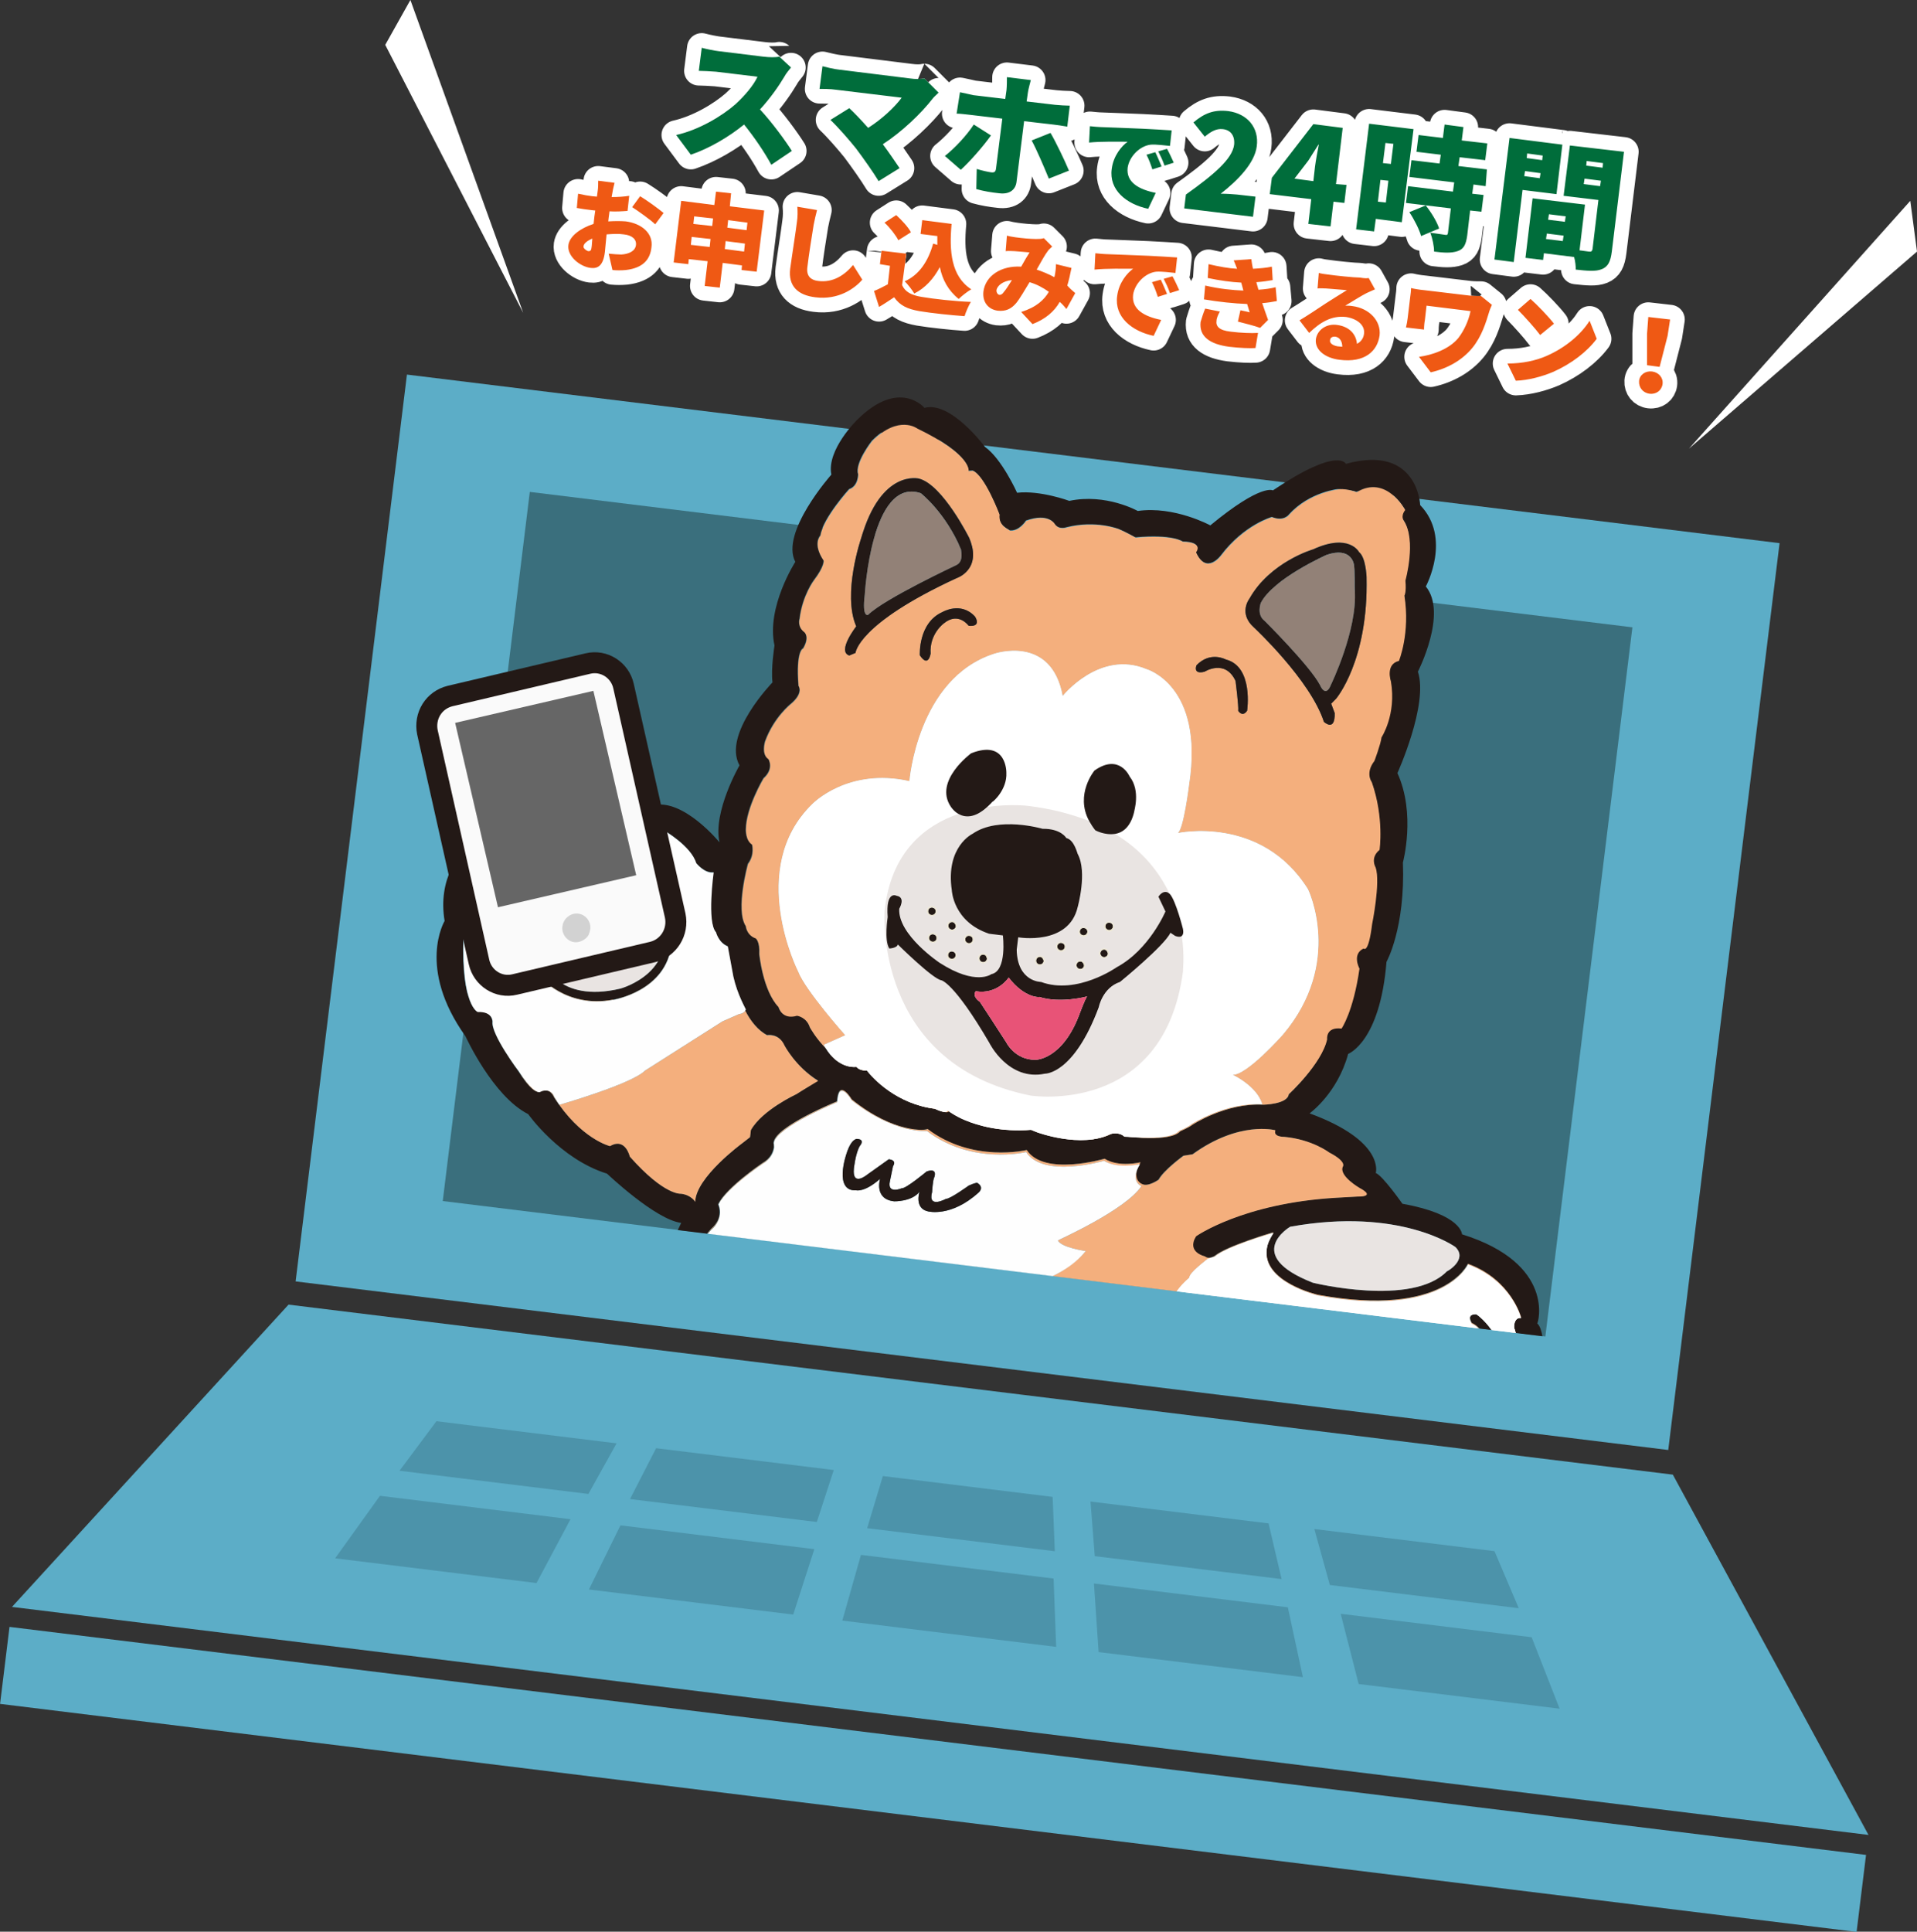 <!-- Generator: Adobe Illustrator 21.0.0, SVG Export Plug-In  -->
<svg version="1.1"
	 xmlns="http://www.w3.org/2000/svg" xmlns:xlink="http://www.w3.org/1999/xlink" xmlns:a="http://ns.adobe.com/AdobeSVGViewerExtensions/3.0/"
	 x="0px" y="0px" width="457.3px" height="460.7px" viewBox="0 0 457.3 460.7" style="enable-background:new 0 0 457.3 460.7;"
	 xml:space="preserve">
<rect x="0" y="0" width="457.3" height="460.7" fill="#333333" stroke="none"/>
<style type="text/css">
	.st0{fill:#FFFFFF;stroke:#FFFFFF;stroke-width:7;stroke-linejoin:round;}
	.st1{fill:#006D3B;}
	.st2{fill:#EF5914;}
	.st3{fill:#FFFFFF;}
	.st4{fill:#5CADC7;}
	.st5{fill:#3A6F7D;}
	.st6{fill:#4C93AA;}
	.st7{fill:none;}
	.st8{fill:#231916;}
	.st9{fill:#F4AF7D;}
	.st10{fill:#FEFEFE;}
	.st11{fill:#E9E4E2;}
	.st12{fill:#E9E3D0;}
	.st13{fill:#928177;}
	.st14{fill:#E85377;}
	.st15{fill:#FAFAFA;stroke:#231916;stroke-width:5;}
	.st16{fill:#D2D2D2;}
	.st17{fill:#666666;}
</style>
<defs>
</defs>
<g id="Group_1_" transform="translate(0 -2)">
	<g id="Group-17_1_" transform="translate(133 5)">
		<path id="スマホで24時間-お申し込みできるワン_xFF01__5_" class="st0" d="M52.9,10.5c-0.8,0.2-2.3,0.2-3.9,0
			L38.4,9.2c-0.9-0.1-2.9-0.5-4-0.8l-0.7,5.5c0.9,0,2.7,0.1,4.1,0.2l9.9,1.2c-0.9,2-3,4.5-5.3,6.6c-3.2,2.8-8.7,6.1-14.1,7.3
			l3.5,4.7c4.4-1.5,9-4.2,12.7-7.2c2.5,3.1,4.8,6.5,6.5,9.6l4.9-3.3c-1.5-2.4-4.8-6.9-7.6-9.9c2.4-2.6,4.5-5.6,5.8-7.8
			c0.4-0.8,1.3-1.8,1.6-2.2C55.7,13.1,52.9,10.5,52.9,10.5z M87.5,15.7c-0.8,0.2-2.1,0.2-3.5,0l-16.9-2.1C66,13.5,64,13,63.2,12.8
			l-0.7,5.4c0.7,0,2.6,0,3.9,0.2l15.7,1.9c-1.7,2.3-4.7,5.1-8,7.2c-1.7-1.9-3.3-3.6-4.5-4.7l-4.5,2.8c1.8,1.7,4.5,4.8,6.1,6.8
			c1.8,2.4,4.2,5.8,5.4,7.8l5-3.1c-1.1-1.6-2.5-3.7-4-5.7c4.5-2.9,9.2-7.4,11.9-10.9c0.3-0.4,0.8-0.8,1.4-1.4
			C90.9,19.1,87.5,15.7,87.5,15.7z M99.3,26.7l4.1,2.6c-1.9,2.7-5.3,6.5-7.2,8.2l-3.8-3.3C94.8,32.3,97.6,29.3,99.3,26.7z
			 M118.2,26.7l-6.9-0.8l-1.8,14.4c-0.2,1.9-1.6,3.1-4.1,2.8c-1.9-0.2-3.7-0.5-5.5-1l0.1-4.8c1.3,0.4,2.7,0.7,3.4,0.8
			c0.8,0.1,1.1-0.1,1.2-0.9c0.1-0.9,1.3-10.2,1.5-11.9l-7.6-0.9c-1-0.1-2.4-0.3-3.3-0.3L96,19c1,0.2,2.3,0.5,3.2,0.7l7.6,0.9
			l0.3-2.1c0.1-0.9,0.1-2.5,0.1-3.1l5.7,0.7c-0.1,0.4-0.6,2.2-0.7,3l-0.3,2.1l6.8,0.8c1,0.1,2.6,0.2,3.5,0.2l-0.6,5
			C120.5,27,119.1,26.8,118.2,26.7z M113.1,30.5l4.5-1.8c1.3,2.2,3.4,6.6,4.4,9l-4.8,1.9C116,36.7,114.3,32.7,113.1,30.5z
			 M142.6,33.3c0.5,1,1.1,2.5,1.5,3.4l-2.2,0.7c-0.5-1.5-0.8-2.3-1.4-3.5L142.6,33.3L142.6,33.3z M145.4,32.5
			c0.5,0.9,1.2,2.4,1.6,3.3l-2.2,0.7c-0.5-1.4-0.9-2.2-1.5-3.4L145.4,32.5L145.4,32.5z M127,27.1c1,0.1,2,0.2,2.4,0.2
			c2.2,0.1,5.8,0.2,10.2,0.4c2.4,0.1,5.2,0.3,6.9,0.4l-0.4,3.7c-1.2-0.1-3.2-0.4-4.6-0.3c-2.6,0.3-5.1,2.8-5.5,5.5
			c-0.4,3.5,2.7,5.2,6.7,6l-1.8,3.8c-5.2-1.1-9.4-4.5-8.7-9.5c0.4-3.2,2.4-5.5,3.8-6.5c-2.1,0-6.3-0.1-9.2,0.2L127,27.1L127,27.1z
			 M149.5,46.7l16.4,2l0.6-4.8l-4.4-0.5c-1-0.1-2.7-0.2-3.9-0.2c4.1-3.2,8.1-7.3,8.6-11.3c0.6-4.5-2.3-7.8-6.8-8.4
			c-3.4-0.4-5.7,0.5-8.3,2.7l2.7,3.4c1.3-1.1,2.7-2,4.3-1.8c1.9,0.2,2.9,1.6,2.7,3.7c-0.4,3.4-4.9,7.2-11.5,11.9L149.5,46.7
			L149.5,46.7z M175.8,39.6l4.5,0.6l0.4-3.5c0.2-1.5,0.6-3.7,0.9-5.2h-0.1c-0.8,1.3-1.6,2.5-2.4,3.8L175.8,39.6L175.8,39.6z
			 M188.2,41.1l-0.5,4.3l-2.6-0.3l-0.7,5.9l-5.3-0.6l0.7-5.9l-9.9-1.2l0.5-3.9l9.9-12.8l7,0.9l-1.6,13.4L188.2,41.1L188.2,41.1z
			 M199.4,31.3l-1.9-0.2l-0.6,4.8l1.9,0.2L199.4,31.3z M195.7,45.1l1.9,0.2l0.6-5.2l-1.9-0.2L195.7,45.1z M204.2,27.8L201.4,50
			l-6.2-0.8l-0.4,3l-4.3-0.5l3.1-25.2L204.2,27.8L204.2,27.8z M210.3,51.5l-4.3,1.8c-0.4-1.5-1.6-3.9-2.8-5.7l3.9-1.6
			C208.4,47.6,209.8,49.9,210.3,51.5L210.3,51.5z M221.4,41.4l-2.9-0.4l-0.3,2.2l2.7,0.3l-0.5,4l-2.7-0.3l-0.7,6
			c-0.3,2.1-0.8,3.2-2.3,3.7s-3.3,0.4-5.6,0.1c0-1.3-0.4-3.2-0.9-4.5c1.3,0.2,3,0.4,3.5,0.5s0.6,0,0.7-0.4l0.7-5.9l-10.7-1.3l0.5-4
			l10.7,1.3l0.3-2.2l-10.7-1.3l0.5-4l6.7,0.8l0.3-2.1l-5.8-0.7l0.5-4l5.8,0.7l0.4-3.2l4.5,0.6l-0.4,3.2l6.1,0.7l-0.5,4l-6.1-0.7
			l-0.3,2.1l6.8,0.8C221.7,37.4,221.4,41.4,221.4,41.4z M235,34.1l-3.7-0.5l-0.1,1.1l3.7,0.5L235,34.1z M230.6,39l3.7,0.5l0.2-1.2
			l-3.7-0.5L230.6,39z M238.3,43.3l-8.1-1l-2.1,17.2l-4.6-0.6l3.6-29l12.6,1.6C239.7,31.5,238.3,43.3,238.3,43.3z M244.8,40.9
			l3.9,0.5l0.2-1.3l-3.9-0.5L244.8,40.9z M249.4,35.9l-3.9-0.5l-0.1,1.1l3.9,0.5L249.4,35.9z M235.8,54l4,0.5l0.2-1.3l-4-0.5
			L235.8,54z M240.5,48.6l-4-0.5l-0.2,1.3l4,0.5L240.5,48.6z M254.4,33.2L251.5,57c-0.3,2.4-0.9,3.6-2.4,4.2
			c-1.5,0.6-3.4,0.4-6.2,0.1c0-0.8-0.1-2-0.4-3l-7.2-0.9l-0.2,1.6l-4.2-0.5l1.7-14.2l12.5,1.5l-1.3,10.9L246,57
			c0.6,0.1,0.8-0.1,0.9-0.6l1.4-11.7l-8.3-1l1.5-12L254.4,33.2z M7.3,56.9c0.4,0,0.7,0,0.8-0.8c0.1-0.5,0.1-1.2,0.2-2.2
			c-1.2,0.5-2.1,1.2-2.1,1.9C6.1,56.2,6.9,56.8,7.3,56.9z M12.2,48.9l-0.1,0.9c1.5-0.1,3-0.1,4.2,0c3.7,0.5,6.6,2.8,6.1,6.2
			c-0.3,2.8-1.9,4.9-6.1,5.4c-1.1,0.1-2.2,0.1-3.2,0l-0.9-3.9c1.1,0.1,2.2,0.2,3,0.2c1.8-0.1,3.3-0.8,3.5-2.2s-0.9-2.4-2.9-2.6
			c-1.3-0.2-2.7-0.1-4.1,0c-0.2,1.8-0.3,3.4-0.4,4.2c-0.4,3.3-1.7,4-3.4,3.8c-2.5-0.3-5.7-2.8-5.3-5.5c0.3-2.1,2.9-4,6-5
			c0.1-0.6,0.1-1.2,0.2-1.8L9,47.2c-0.4,0-0.7-0.1-1-0.1c-1-0.1-2.3-0.3-3.4-0.5l0.3-3.4c1.4,0.3,2.5,0.5,3.4,0.6
			c0.4,0,0.7,0.1,1.1,0.1l0.2-1.5c0.1-0.5,0.1-1.9,0.1-2.3l3.9,0.5c-0.1,0.4-0.4,1.6-0.5,2.3L12.9,44c1.5,0,3-0.1,4.2-0.3l-0.4,3.6
			c-1.3,0.1-2.9,0.2-4.3,0.1C12.3,47.9,12.3,48.4,12.2,48.9z M17.8,46.4l1.9-2.6c1.8,1.1,4.4,3,5.6,4l-2,2.7
			C22.3,49.5,19.2,47.3,17.8,46.4z M39.9,56.4l4.6,0.6l0.2-1.9l-4.6-0.6L39.9,56.4z M31.8,55.4l4.5,0.5l0.2-1.9L32,53.5
			C32,53.5,31.8,55.4,31.8,55.4z M37.1,49.1l-4.5-0.5l-0.2,1.8l4.5,0.5L37.1,49.1z M45.3,50.1l-4.6-0.6l-0.2,1.8l4.6,0.6L45.3,50.1z
			 M41.1,46.2l8.2,1l-1.8,14.6l-3.6-0.4l0.1-1.1l-4.6-0.6l-0.7,5.9l-3.6-0.4l0.7-5.9l-4.5-0.5L31.2,60l-3.5-0.4l1.8-14.7l7.9,1
			l0.4-3.2l3.6,0.4C41.4,43.1,41.1,46.2,41.1,46.2z M57.2,46.3c0.1,1.1,0.1,2.4-0.1,3.7c-0.2,1.8-1.2,8.1-1.6,11.1
			c-0.5,4.1,1.8,6.3,6,6.8c5.5,0.7,9.4-2.1,11.2-4.2l-2.2-3.5c-2,2.4-4.8,4.3-8.4,3.8c-1.6-0.2-2.8-1.1-2.5-3.3
			c0.3-2.6,1.1-7.7,1.5-10.1c0.2-1,0.5-2.4,0.8-3.5L57.2,46.3z M89.6,55.1l1,0.3v-2.1l-4-0.5l0.4-3.3l7,0.9
			c-0.6,6.5-0.1,12.5,4.7,15.6c-0.9,0.5-2.3,1.6-3,2.3c-2.5-2-3.9-4.6-4.5-7.6c-1.5,2.8-3.5,5-6.1,6.3c-0.4-0.7-1.6-2.3-2.3-2.9
			C86.2,62.6,88.4,59.4,89.6,55.1z M84.3,52.4l-3,1.9c-0.6-1.2-2-3-3.3-4.2l2.8-1.8C82.1,49.5,83.7,51.2,84.3,52.4z M83.2,57.5
			l-1,7.5c0.7,1.6,2.2,2.4,4.6,2.8c2.9,0.5,8.3,1.1,11.8,1.2c-0.5,0.8-1.2,2.4-1.5,3.4c-3-0.2-7.8-0.7-10.8-1.2
			c-2.8-0.5-4.6-1.3-6-3.3c-1.1,0.7-2.2,1.5-3.6,2.3l-1.2-3.8c1-0.4,2.2-1,3.3-1.6l0.5-4.4L76.9,60l0.4-3.2
			C77.3,56.8,83.2,57.5,83.2,57.5z M105.3,67.3c0.4,0.1,0.8-0.1,1.2-0.7c0.6-0.7,1.2-1.7,1.9-2.8c-2.2,0.2-3.6,1.4-3.7,2.5
			C104.7,66.8,105,67.2,105.3,67.3z M123.5,66.9l-2.1,3.8c-0.5-0.6-1-1.2-1.6-1.7c-1.3,2.3-3.4,4.1-6.5,5.3l-2.7-2.9
			c3.6-1.1,5.5-2.9,6.6-4.8c-1.4-1-2.9-1.8-4.6-2.3c-1.1,1.8-2.3,3.9-3.2,5c-1.2,1.4-2.5,2-4.4,1.8c-2.2-0.3-3.7-2-3.4-4.6
			c0.5-3.7,4.2-6.2,9-5.9c0.7-1.3,1.5-2.6,2-3.4c-0.9-0.1-2.5-0.2-3.6-0.3c-0.5,0-1.4-0.1-2.1,0l0.3-3.7c0.7,0.2,1.5,0.3,2.1,0.4
			c1.4,0.2,3.6,0.4,4.8,0.4c0.7,0,1.4,0,1.9-0.2l2,2c-0.4,0.4-0.8,0.7-1,1c-0.7,0.9-1.7,2.7-2.7,4.5c1.5,0.5,2.9,1.1,4.2,1.8
			l0.1-0.3c0.2-1,0.3-2,0.3-2.8l3.7,0.9c-0.3,1.5-0.6,2.9-1,4.2C122.2,65.8,122.9,66.4,123.5,66.9L123.5,66.9z M143.9,63.7
			c0.5,1,1.1,2.5,1.5,3.4l-2.2,0.7c-0.5-1.5-0.8-2.3-1.4-3.5L143.9,63.7L143.9,63.7z M146.7,62.9c0.5,0.9,1.2,2.4,1.6,3.3l-2.2,0.7
			c-0.5-1.4-0.9-2.2-1.5-3.4L146.7,62.9L146.7,62.9z M128.3,57.4c1,0.1,2,0.2,2.4,0.2c2.2,0.1,5.8,0.2,10.2,0.4
			c2.4,0.1,5.2,0.3,6.9,0.4l-0.4,3.7c-1.2-0.1-3.2-0.4-4.6-0.3c-2.6,0.3-5.1,2.8-5.5,5.5c-0.4,3.5,2.7,5.2,6.7,6l-1.8,3.8
			c-5.2-1.1-9.4-4.5-8.7-9.5c0.4-3.2,2.4-5.5,3.8-6.5c-2.1,0-6.3-0.1-9.2,0.2L128.3,57.4L128.3,57.4z M154.5,70.6l3.5,0.7
			c-0.4,0.7-0.8,1.6-0.8,2.2c-0.2,1.3,0.6,2.3,3.4,2.6c2.4,0.3,4.9,0.4,6.5,0.3l-0.6,3.6c-1.2,0.1-3.8,0-6.3-0.3
			c-4.5-0.6-7.2-2.4-6.8-5.9C153.7,72.8,154.1,71.5,154.5,70.6L154.5,70.6z M171.3,65.5l0.3,3.3c-1,0.2-2.2,0.4-3.5,0.5
			c0.4,1.2,0.9,2.6,1.4,4l-1.9,1.9c-1.3-0.5-3.8-1.1-5.3-1.5l0.6-2.7c0.8,0.2,1.6,0.3,2.2,0.5c-0.2-0.7-0.4-1.4-0.6-2
			c-3-0.1-6.8-0.5-10.3-1.1l0.3-3.3c3.4,0.8,6.5,1.1,9.1,1.2l-0.1-0.4l-0.4-1.5c-2.3-0.1-5.2-0.5-8-1.1l0.2-3.3
			c2.6,0.6,4.8,1,6.8,1.1c-0.3-0.8-0.5-1.3-0.8-2l4.2-0.3c0.1,0.7,0.2,1.5,0.4,2.3c1.6-0.1,3.1-0.2,4.5-0.5l0.2,3.2
			c-1.2,0.2-2.4,0.4-3.9,0.5c0.1,0.4,0.2,0.8,0.3,1.1l0.2,0.7C168.8,66,170.2,65.8,171.3,65.5z M186.1,79.6c0.4,0,0.7,0.1,1.1,0.1
			c0-1.3-0.6-2.2-1.6-2.4c-0.8-0.1-1.3,0.3-1.3,0.8C184.1,78.8,184.9,79.4,186.1,79.6z M193.5,63.3L195,66c-0.7,0.3-1.3,0.6-2,0.9
			c-1.4,0.7-3.7,2.2-5.1,3c0.6,0,1.1,0,1.7,0.1c4,0.5,6.9,3.5,6.5,7c-0.5,3.7-3.5,6.6-9.6,5.8c-3.3-0.4-5.9-2.3-5.6-4.9
			c0.3-2.1,2.4-3.8,5.1-3.4c2.9,0.4,4.5,2.2,4.7,4.5c1-0.5,1.6-1.4,1.7-2.5c0.2-2-1.7-3.5-4.3-3.9c-3.5-0.4-6.2,1.3-8.8,3.8l-2.3-3
			c1.7-1,4.7-3,6.2-4c1.4-0.9,3.8-2.4,5.1-3.2c-1.2-0.1-3.6-0.3-4.9-0.4c-0.7,0-1.6-0.1-2.1,0l0.3-3.7c0.7,0.2,1.6,0.3,2.4,0.4
			c1.3,0.2,6,0.7,7.4,0.7C192.5,63.4,193.2,63.4,193.5,63.3L193.5,63.3z M220.3,67.6c-0.8,0-1.7,0-2.7-0.1l-10.9-1.3
			c-1.1-0.1-2.3-0.3-3.1-0.5c0,0.7-0.1,1.5-0.2,2.2l-0.6,5c-0.1,0.7-0.2,1.4-0.4,2.2l4.3,0.5c0-0.8,0.1-1.8,0.2-2.2l0.4-3.5
			l10.5,1.3c-0.5,2.4-1.6,4.7-2.9,6.4c-2.2,2.7-6.3,4.1-9.4,4.5l2.8,3.7c4-0.9,7.5-2.9,9.9-5.8c2.3-2.8,3.3-6.2,4-8.5
			c0.1-0.4,0.5-1.4,0.7-1.8C222.9,69.7,220.3,67.6,220.3,67.6z M232.1,68.3c1.5,1.3,4.3,4.2,5.6,5.9l-3.3,2.7
			c-1.1-1.5-3.8-4.5-5.3-6L232.1,68.3z M226.6,83.7c3.6,0,6.8-0.7,9.3-1.8c4.6-2,8.3-5.2,10.3-8.4l1.7,4.3c-2.3,3.1-6.1,6-10.4,7.9
			c-2.6,1.1-5.9,2-8.9,2.1L226.6,83.7L226.6,83.7z M259.9,84.1l3,0.4l1.9-7.4l0.6-3.9l-5.2-0.6l-0.3,4V84.1z M260.5,90.9
			c1.6,0.2,2.9-0.8,3.1-2.3s-0.9-2.8-2.5-3s-3,0.8-3.1,2.3S258.9,90.7,260.5,90.9z"/>
		<path id="スマホで24時間-お申し込みできるワン_xFF01__4_" class="st1" d="M52.9,10.5c-0.8,0.2-2.3,0.2-3.9,0
			L38.4,9.2c-0.9-0.1-2.9-0.5-4-0.8l-0.7,5.5c0.9,0,2.7,0.1,4.1,0.2l9.9,1.2c-0.9,2-3,4.5-5.3,6.6c-3.2,2.8-8.7,6.1-14.1,7.3
			l3.5,4.7c4.4-1.5,9-4.2,12.7-7.2c2.5,3.1,4.8,6.5,6.5,9.6l4.9-3.3c-1.5-2.4-4.8-6.9-7.6-9.9c2.4-2.6,4.5-5.6,5.8-7.8
			c0.4-0.8,1.3-1.8,1.6-2.2C55.7,13.1,52.9,10.5,52.9,10.5z M87.5,15.7c-0.8,0.2-2.1,0.2-3.5,0l-16.9-2.1C66,13.5,64,13,63.2,12.8
			l-0.7,5.4c0.7,0,2.6,0,3.9,0.2l15.7,1.9c-1.7,2.3-4.7,5.1-8,7.2c-1.7-1.9-3.3-3.6-4.5-4.7l-4.5,2.8c1.8,1.7,4.5,4.8,6.1,6.8
			c1.8,2.4,4.2,5.8,5.4,7.8l5-3.1c-1.1-1.6-2.5-3.7-4-5.7c4.5-2.9,9.2-7.4,11.9-10.9c0.3-0.4,0.8-0.8,1.4-1.4
			C90.9,19.1,87.5,15.7,87.5,15.7z M99.3,26.7l4.1,2.6c-1.9,2.7-5.3,6.5-7.2,8.2l-3.8-3.3C94.8,32.3,97.6,29.3,99.3,26.7z
			 M118.2,26.7l-6.9-0.8l-1.8,14.4c-0.2,1.9-1.6,3.1-4.1,2.8c-1.9-0.2-3.7-0.5-5.5-1l0.1-4.8c1.3,0.4,2.7,0.7,3.4,0.8
			c0.8,0.1,1.1-0.1,1.2-0.9c0.1-0.9,1.3-10.2,1.5-11.9l-7.6-0.9c-1-0.1-2.4-0.3-3.3-0.3L96,19c1,0.2,2.3,0.5,3.2,0.7l7.6,0.9
			l0.3-2.1c0.1-0.9,0.1-2.5,0.1-3.1l5.7,0.7c-0.1,0.4-0.6,2.2-0.7,3l-0.3,2.1l6.8,0.8c1,0.1,2.6,0.2,3.5,0.2l-0.6,5
			C120.5,27,119.1,26.8,118.2,26.7z M113.1,30.5l4.5-1.8c1.3,2.2,3.4,6.6,4.4,9l-4.8,1.9C116,36.7,114.3,32.7,113.1,30.5z
			 M142.6,33.3c0.5,1,1.1,2.5,1.5,3.4l-2.2,0.7c-0.5-1.5-0.8-2.3-1.4-3.5L142.6,33.3L142.6,33.3z M145.4,32.5
			c0.5,0.9,1.2,2.4,1.6,3.3l-2.2,0.7c-0.5-1.4-0.9-2.2-1.5-3.4L145.4,32.5L145.4,32.5z M127,27.1c1,0.1,2,0.2,2.4,0.2
			c2.2,0.1,5.8,0.2,10.2,0.4c2.4,0.1,5.2,0.3,6.9,0.4l-0.4,3.7c-1.2-0.1-3.2-0.4-4.6-0.3c-2.6,0.3-5.1,2.8-5.5,5.5
			c-0.4,3.5,2.7,5.2,6.7,6l-1.8,3.8c-5.2-1.1-9.4-4.5-8.7-9.5c0.4-3.2,2.4-5.5,3.8-6.5c-2.1,0-6.3-0.1-9.2,0.2L127,27.1L127,27.1z
			 M149.5,46.7l16.4,2l0.6-4.8l-4.4-0.5c-1-0.1-2.7-0.2-3.9-0.2c4.1-3.2,8.1-7.3,8.6-11.3c0.6-4.5-2.3-7.8-6.8-8.4
			c-3.4-0.4-5.7,0.5-8.3,2.7l2.7,3.4c1.3-1.1,2.7-2,4.3-1.8c1.9,0.2,2.9,1.6,2.7,3.7c-0.4,3.4-4.9,7.2-11.5,11.9L149.5,46.7
			L149.5,46.7z M175.8,39.6l4.5,0.6l0.4-3.5c0.2-1.5,0.6-3.7,0.9-5.2h-0.1c-0.8,1.3-1.6,2.5-2.4,3.8L175.8,39.6L175.8,39.6z
			 M188.2,41.1l-0.5,4.3l-2.6-0.3l-0.7,5.9l-5.3-0.6l0.7-5.9l-9.9-1.2l0.5-3.9l9.9-12.8l7,0.9l-1.6,13.4L188.2,41.1L188.2,41.1z
			 M199.4,31.3l-1.9-0.2l-0.6,4.8l1.9,0.2L199.4,31.3z M195.7,45.1l1.9,0.2l0.6-5.2l-1.9-0.2L195.7,45.1z M204.2,27.8L201.4,50
			l-6.2-0.8l-0.4,3l-4.3-0.5l3.1-25.2L204.2,27.8L204.2,27.8z M210.3,51.5l-4.3,1.8c-0.4-1.5-1.6-3.9-2.8-5.7l3.9-1.6
			C208.4,47.6,209.8,49.9,210.3,51.5L210.3,51.5z M221.4,41.4l-2.9-0.4l-0.3,2.2l2.7,0.3l-0.5,4l-2.7-0.3l-0.7,6
			c-0.3,2.1-0.8,3.2-2.3,3.7s-3.3,0.4-5.6,0.1c0-1.3-0.4-3.2-0.9-4.5c1.3,0.2,3,0.4,3.5,0.5s0.6,0,0.7-0.4l0.7-5.9l-10.7-1.3l0.5-4
			l10.7,1.3l0.3-2.2l-10.7-1.3l0.5-4l6.7,0.8l0.3-2.1l-5.8-0.7l0.5-4l5.8,0.7l0.4-3.2l4.5,0.6l-0.4,3.2l6.1,0.7l-0.5,4l-6.1-0.7
			l-0.3,2.1l6.8,0.8C221.7,37.4,221.4,41.4,221.4,41.4z M235,34.1l-3.7-0.5l-0.1,1.1l3.7,0.5L235,34.1z M230.6,39l3.7,0.5l0.2-1.2
			l-3.7-0.5L230.6,39z M238.3,43.3l-8.1-1l-2.1,17.2l-4.6-0.6l3.6-29l12.6,1.6C239.7,31.5,238.3,43.3,238.3,43.3z M244.8,40.9
			l3.9,0.5l0.2-1.3l-3.9-0.5L244.8,40.9z M249.4,35.9l-3.9-0.5l-0.1,1.1l3.9,0.5L249.4,35.9z M235.8,54l4,0.5l0.2-1.3l-4-0.5
			L235.8,54z M240.5,48.6l-4-0.5l-0.2,1.3l4,0.5L240.5,48.6z M254.4,33.2L251.5,57c-0.3,2.4-0.9,3.6-2.4,4.2
			c-1.5,0.6-3.4,0.4-6.2,0.1c0-0.8-0.1-2-0.4-3l-7.2-0.9l-0.2,1.6l-4.2-0.5l1.7-14.2l12.5,1.5l-1.3,10.9L246,57
			c0.6,0.1,0.8-0.1,0.9-0.6l1.4-11.7l-8.3-1l1.5-12L254.4,33.2z"/>
		<path id="スマホで24時間-お申し込みできるワン_xFF01__3_" class="st2" d="M186.1,79.6c0.4,0,0.7,0.1,1.1,0.1
			c0-1.3-0.6-2.2-1.6-2.4c-0.8-0.1-1.3,0.3-1.3,0.8C184.1,78.8,184.9,79.4,186.1,79.6z M7.3,56.9c0.4,0,0.7,0,0.8-0.8
			c0.1-0.5,0.1-1.2,0.2-2.2c-1.2,0.5-2.1,1.2-2.1,1.9C6.1,56.2,6.9,56.8,7.3,56.9z M12.2,48.9l-0.1,0.9c1.5-0.1,3-0.1,4.2,0
			c3.7,0.5,6.6,2.8,6.1,6.2c-0.3,2.8-1.9,4.9-6.1,5.4c-1.1,0.1-2.2,0.1-3.2,0l-0.9-3.9c1.1,0.1,2.2,0.2,3,0.2
			c1.8-0.1,3.3-0.8,3.5-2.2s-0.9-2.4-2.9-2.6c-1.3-0.2-2.7-0.1-4.1,0c-0.2,1.8-0.3,3.4-0.4,4.2c-0.4,3.3-1.7,4-3.4,3.8
			c-2.5-0.3-5.7-2.8-5.3-5.5c0.3-2.1,2.9-4,6-5c0.1-0.6,0.1-1.2,0.2-1.8L9,47.2c-0.4,0-0.7-0.1-1-0.1c-1-0.1-2.3-0.3-3.4-0.5
			l0.3-3.4c1.4,0.3,2.5,0.5,3.4,0.6c0.4,0,0.7,0.1,1.1,0.1l0.2-1.5c0.1-0.5,0.1-1.9,0.1-2.3l3.9,0.5c-0.1,0.4-0.4,1.6-0.5,2.3
			L12.9,44c1.5,0,3-0.1,4.2-0.3l-0.4,3.6c-1.3,0.1-2.9,0.2-4.3,0.1C12.3,47.9,12.3,48.4,12.2,48.9z M17.8,46.4l1.9-2.6
			c1.8,1.1,4.4,3,5.6,4l-2,2.7C22.3,49.5,19.2,47.3,17.8,46.4z M39.9,56.4l4.6,0.6l0.2-1.9l-4.6-0.6L39.9,56.4z M31.8,55.4l4.5,0.5
			l0.2-1.9L32,53.5C32,53.5,31.8,55.4,31.8,55.4z M37.1,49.1l-4.5-0.5l-0.2,1.8l4.5,0.5L37.1,49.1z M45.3,50.1l-4.6-0.6l-0.2,1.8
			l4.6,0.6L45.3,50.1z M41.1,46.2l8.2,1l-1.8,14.6l-3.6-0.4l0.1-1.1l-4.6-0.6l-0.7,5.9l-3.6-0.4l0.7-5.9l-4.5-0.5L31.2,60l-3.5-0.4
			l1.8-14.7l7.9,1l0.4-3.2l3.6,0.4C41.4,43.1,41.1,46.2,41.1,46.2z M57.2,46.3c0.1,1.1,0.1,2.4-0.1,3.7c-0.2,1.8-1.2,8.1-1.6,11.1
			c-0.5,4.1,1.8,6.3,6,6.8c5.5,0.7,9.4-2.1,11.2-4.2l-2.2-3.5c-2,2.4-4.8,4.3-8.4,3.8c-1.6-0.2-2.8-1.1-2.5-3.3
			c0.3-2.6,1.1-7.7,1.5-10.1c0.2-1,0.5-2.4,0.8-3.5L57.2,46.3z M89.6,55.1l1,0.3v-2.1l-4-0.5l0.4-3.3l7,0.9
			c-0.6,6.5-0.1,12.5,4.7,15.6c-0.9,0.5-2.3,1.6-3,2.3c-2.5-2-3.9-4.6-4.5-7.6c-1.5,2.8-3.5,5-6.1,6.3c-0.4-0.7-1.6-2.3-2.3-2.9
			C86.2,62.6,88.4,59.4,89.6,55.1z M84.3,52.4l-3,1.9c-0.6-1.2-2-3-3.3-4.2l2.8-1.8C82.1,49.5,83.7,51.2,84.3,52.4z M83.2,57.5
			l-1,7.5c0.7,1.6,2.2,2.4,4.6,2.8c2.9,0.5,8.3,1.1,11.8,1.2c-0.5,0.8-1.2,2.4-1.5,3.4c-3-0.2-7.8-0.7-10.8-1.2
			c-2.8-0.5-4.6-1.3-6-3.3c-1.1,0.7-2.2,1.5-3.6,2.3l-1.2-3.8c1-0.4,2.2-1,3.3-1.6l0.5-4.4L76.9,60l0.4-3.2
			C77.3,56.8,83.2,57.5,83.2,57.5z M105.3,67.3c0.4,0.1,0.8-0.1,1.2-0.7c0.6-0.7,1.2-1.7,1.9-2.8c-2.2,0.2-3.6,1.4-3.7,2.5
			C104.7,66.8,105,67.2,105.3,67.3z M123.5,66.9l-2.1,3.8c-0.5-0.6-1-1.2-1.6-1.7c-1.3,2.3-3.4,4.1-6.5,5.3l-2.7-2.9
			c3.6-1.1,5.5-2.9,6.6-4.8c-1.4-1-2.9-1.8-4.6-2.3c-1.1,1.8-2.3,3.9-3.2,5c-1.2,1.4-2.5,2-4.4,1.8c-2.2-0.3-3.7-2-3.4-4.6
			c0.5-3.7,4.2-6.2,9-5.9c0.7-1.3,1.5-2.6,2-3.4c-0.9-0.1-2.5-0.2-3.6-0.3c-0.5,0-1.4-0.1-2.1,0l0.3-3.7c0.7,0.2,1.5,0.3,2.1,0.4
			c1.4,0.2,3.6,0.4,4.8,0.4c0.7,0,1.4,0,1.9-0.2l2,2c-0.4,0.4-0.8,0.7-1,1c-0.7,0.9-1.7,2.7-2.7,4.5c1.5,0.5,2.9,1.1,4.2,1.8
			l0.1-0.3c0.2-1,0.3-2,0.3-2.8l3.7,0.9c-0.3,1.5-0.6,2.9-1,4.2C122.2,65.8,122.9,66.4,123.5,66.9L123.5,66.9z M143.9,63.7
			c0.5,1,1.1,2.5,1.5,3.4l-2.2,0.7c-0.5-1.5-0.8-2.3-1.4-3.5L143.9,63.7L143.9,63.7z M146.7,62.9c0.5,0.9,1.2,2.4,1.6,3.3l-2.2,0.7
			c-0.5-1.4-0.9-2.2-1.5-3.4L146.7,62.9L146.7,62.9z M128.3,57.4c1,0.1,2,0.2,2.4,0.2c2.2,0.1,5.8,0.2,10.2,0.4
			c2.4,0.1,5.2,0.3,6.9,0.4l-0.4,3.7c-1.2-0.1-3.2-0.4-4.6-0.3c-2.6,0.3-5.1,2.8-5.5,5.5c-0.4,3.5,2.7,5.2,6.7,6l-1.8,3.8
			c-5.2-1.1-9.4-4.5-8.7-9.5c0.4-3.2,2.4-5.5,3.8-6.5c-2.1,0-6.3-0.1-9.2,0.2L128.3,57.4L128.3,57.4z M154.5,70.6l3.5,0.7
			c-0.4,0.7-0.8,1.6-0.8,2.2c-0.2,1.3,0.6,2.3,3.4,2.6c2.4,0.3,4.9,0.4,6.5,0.3l-0.6,3.6c-1.2,0.1-3.8,0-6.3-0.3
			c-4.5-0.6-7.2-2.4-6.8-5.9C153.7,72.8,154.1,71.5,154.5,70.6L154.5,70.6z M171.3,65.5l0.3,3.3c-1,0.2-2.2,0.4-3.5,0.5
			c0.4,1.2,0.9,2.6,1.4,4l-1.9,1.9c-1.3-0.5-3.8-1.1-5.3-1.5l0.6-2.7c0.8,0.2,1.6,0.3,2.2,0.5c-0.2-0.7-0.4-1.4-0.6-2
			c-3-0.1-6.8-0.5-10.3-1.1l0.3-3.3c3.4,0.8,6.5,1.1,9.1,1.2l-0.1-0.4l-0.4-1.5c-2.3-0.1-5.2-0.5-8-1.1l0.2-3.3
			c2.6,0.6,4.8,1,6.8,1.1c-0.3-0.8-0.5-1.3-0.8-2l4.2-0.3c0.1,0.7,0.2,1.5,0.4,2.3c1.6-0.1,3.1-0.2,4.5-0.5l0.2,3.2
			c-1.2,0.2-2.4,0.4-3.9,0.5c0.1,0.4,0.2,0.8,0.3,1.1l0.2,0.7C168.8,66,170.2,65.8,171.3,65.5z M193.5,63.3L195,66
			c-0.7,0.3-1.3,0.6-2,0.9c-1.4,0.7-3.7,2.2-5.1,3c0.6,0,1.1,0,1.7,0.1c4,0.5,6.9,3.5,6.5,7c-0.5,3.7-3.5,6.6-9.6,5.8
			c-3.3-0.4-5.9-2.3-5.6-4.9c0.3-2.1,2.4-3.8,5.1-3.4c2.9,0.4,4.5,2.2,4.7,4.5c1-0.5,1.6-1.4,1.7-2.5c0.2-2-1.7-3.5-4.3-3.9
			c-3.5-0.4-6.2,1.3-8.8,3.8l-2.3-3c1.7-1,4.7-3,6.2-4c1.4-0.9,3.8-2.4,5.1-3.2c-1.2-0.1-3.6-0.3-4.9-0.4c-0.7,0-1.6-0.1-2.1,0
			l0.3-3.7c0.7,0.2,1.6,0.3,2.4,0.4c1.3,0.2,6,0.7,7.4,0.7C192.5,63.4,193.2,63.4,193.5,63.3L193.5,63.3z M220.3,67.6
			c-0.8,0-1.7,0-2.7-0.1l-10.9-1.3c-1.1-0.1-2.3-0.3-3.1-0.5c0,0.7-0.1,1.5-0.2,2.2l-0.6,5c-0.1,0.7-0.2,1.4-0.4,2.2l4.3,0.5
			c0-0.8,0.1-1.8,0.2-2.2l0.4-3.5l10.5,1.3c-0.5,2.4-1.6,4.7-2.9,6.4c-2.2,2.7-6.3,4.1-9.4,4.5l2.8,3.7c4-0.9,7.5-2.9,9.9-5.8
			c2.3-2.8,3.3-6.2,4-8.5c0.1-0.4,0.5-1.4,0.7-1.8C222.9,69.7,220.3,67.6,220.3,67.6z M232.1,68.3c1.5,1.3,4.3,4.2,5.6,5.9l-3.3,2.7
			c-1.1-1.5-3.8-4.5-5.3-6L232.1,68.3z M226.6,83.7c3.6,0,6.8-0.7,9.3-1.8c4.6-2,8.3-5.2,10.3-8.4l1.7,4.3c-2.3,3.1-6.1,6-10.4,7.9
			c-2.6,1.1-5.9,2-8.9,2.1L226.6,83.7L226.6,83.7z M259.9,84.1l3,0.4l1.9-7.4l0.6-3.9l-5.2-0.6l-0.3,4V84.1z M260.5,90.9
			c1.6,0.2,2.9-0.8,3.1-2.3s-0.9-2.8-2.5-3s-3,0.8-3.1,2.3S258.9,90.7,260.5,90.9z"/>
	</g>
	<path id="Path-2_1_" class="st3" d="M91.9,12.7l6-10.7l26.9,74.6C124.8,76.6,91.9,12.7,91.9,12.7z"/>
	<path id="Path-2-Copy_1_" class="st3" d="M457.3,62l-1.6-12.1L402.9,109L457.3,62z"/>
	<g id="Group-11_1_" transform="rotate(7 -403.16 384.658)">
		<g id="Page-1_4_" transform="translate(0 32.56)">
			<path id="Path_25_" class="st4" d="M57.6,217.9l329.9,0l0-217.9L57.6,0L57.6,217.9z"/>
			<path id="Path_24_" class="st5" d="M90.1,194.6l265,0l0-170.4l-265,0L90.1,194.6L90.1,194.6z"/>
			<path id="Fill-2_1_" class="st4" d="M-0.1,326.5l446.2,0l0-18.5l-446.2,0L-0.1,326.5z"/>
			<path id="Path_23_" class="st4" d="M232.8,223.6l-176.2,0l-56.7,79.6l446.2,0l-56.8-79.6L232.8,223.6z"/>
			<path id="Path_22_" class="st6" d="M306,246.9l43.3,0l7.4,12.8h-45.4L306,246.9L306,246.9z"/>
			<path id="Path_21_" class="st6" d="M252.2,246.9H295l4.7,12.8l-44.9,0L252.2,246.9L252.2,246.9z"/>
			<path id="Path_20_" class="st6" d="M202.3,246.9l40.8,0l2.1,12.8h-45.1L202.3,246.9L202.3,246.9z"/>
			<path id="Path_19_" class="st6" d="M147.8,246.9l42.7,0l-2.5,12.8l-44.9,0L147.8,246.9L147.8,246.9z"/>
			<path id="Path_18_" class="st6" d="M95,246.9l43.3,0l-5.2,12.8H87.7L95,246.9L95,246.9z"/>
			<path id="Path_17_" class="st6" d="M314.7,266.2l45.9,0l8.7,16.1l-48.3,0L314.7,266.2z"/>
			<path id="Path_16_" class="st6" d="M255.4,266.2l46.6,0l5.6,16.1h-49.1L255.4,266.2z"/>
			<path id="Path_15_" class="st6" d="M199.4,266.2h46.3l2.6,16.1h-51.4L199.4,266.2z"/>
			<path id="Path_14_" class="st6" d="M141.6,266.2l46.6,0l-3.1,16.1l-49.1,0L141.6,266.2z"/>
			<path id="Path_13_" class="st6" d="M83.8,266.2h45.8l-6.2,16.1H75L83.8,266.2z"/>
		</g>
		<path class="st7" d="M59.8,0.1l0,227.1l86.8,0l0.6-1.8c-6.2,0-19-9.5-19-9.5c-11.6-2.1-20.4-11.8-20.4-11.8
			c-8.9-3.2-17.1-16.6-17.1-16.6c-13.6-14.8-8.3-26.7-8.3-26.7c-5.6-19,15.5-29.2,15.5-29.2c7.2-11.8,30.4-4.2,30.4-4.2
			c7-2.7,16.9,6.8,16.9,6.8c-2.5-7,2.5-18.8,2.5-18.8c-5-6.9,5.4-20.6,5.4-20.6c-0.8-3.2-0.6-8.8-0.6-8.8
			c-3.1-8.8,2.5-20.4,2.5-20.4c-4.5-6.5,6-21.7,6-21.7c-1.9-5.7,4.5-13.7,4.5-13.7c8.8-11.2,15.6-4.8,15.6-4.8
			c6-2.5,15.5,7.5,15.5,7.5c4.3,2.3,8.9,9.9,8.9,9.9c5.4-1.3,12.6,0.4,12.6,0.4c8.5-2.9,16.5,0.4,16.5,0.4
			c8.5-2.3,17.6,1.3,17.6,1.3C263.1,33.4,266,34.8,266,34.8c14.3-12.4,16.5-8.4,16.5-8.4c16.5-6.8,18.8,7.6,18.8,7.6
			c8.5,6.9,3.7,19.1,3.7,19.1c6,5.7,0.6,20.4,0.6,20.4c3.5,7.4-1.9,24.6-1.9,24.6c5.6,9.1,3.9,21,3.9,21c2.5,15.5-1,24-1,24
			c0.8,19.2-6.4,22.9-6.4,22.9c-1.4,9.7-7.4,15.2-7.4,15.2c18.8,4.4,17.4,12.2,17.4,12.2c1.7,0.4,7.2,6.5,7.2,6.5
			c14.4,0.8,15,5.5,15,5.5c23.1,4.2,20.6,18.9,20.6,18.9c0.7,0.5,1.2,1.6,1.6,2.9h1.3l0-227.1L59.8,0.1z"/>
		<path class="st8" d="M106.5,171.1c0,0,7.2,6.9,18.1,3.4c0,0,12.3-3.5,12.2-14.8c0-1.6-0.3-3.4-0.9-5.4c0,0-1.4-5.5-6.5-7.8
			c0,0-10-6.7-21.2,3c0,0-5.3,5.1-5.1,12.3C103.2,164.6,104.1,167.8,106.5,171.1L106.5,171.1z M114.7,147.8c13.6-4.7,18,4.5,18,4.5
			c7.8,13.5-6.7,19.4-6.7,19.4c-14.5,5.4-19.1-4.1-19.1-4.1C102.2,152.3,114.7,147.8,114.7,147.8L114.7,147.8z M338.1,223.9
			c-1,0.1-1.4,0.5-1.4,0.9c0.1,0.6,0.6,1.3,0.6,1.3c0.7,0.2,1.4,0.6,2,1.1h2.9C340,224.8,338.1,223.9,338.1,223.9z"/>
		<path class="st8" d="M332.4,205.4c0,0-0.6-4.7-15-5.5c0,0-5.5-6.1-7.2-6.5c0,0,1.4-7.8-17.4-12.2c0,0,6-5.5,7.4-15.2
			c0,0,7.2-3.7,6.4-22.9c0,0,3.5-8.5,1-24c0,0,1.7-11.9-3.9-21c0,0,5.4-17.2,1.9-24.6c0,0,5.4-14.7-0.6-20.4c0,0,4.8-12.2-3.7-19.1
			c0,0-2.3-14.4-18.8-7.6c0,0-2.2-4-16.5,8.4c0,0-2.9-1.4-13.8,10.1c0,0-9.1-3.6-17.6-1.3c0,0-8-3.3-16.5-0.4c0,0-7.2-1.7-12.6-0.4
			c0,0-4.6-7.6-8.9-9.9c0,0-9.5-10-15.5-7.5c0,0-6.8-6.4-15.6,4.8c0,0-6.4,8-4.5,13.7c0,0-10.5,15.2-6,21.7c0,0-5.6,11.6-2.5,20.4
			c0,0-0.2,5.6,0.6,8.8c0,0-10.4,13.7-5.4,20.6c0,0-5,11.8-2.5,18.8c0,0-9.9-9.5-16.9-6.8c0,0-23.2-7.6-30.4,4.2
			c0,0-21.1,10.2-15.5,29.2c0,0-5.3,11.9,8.3,26.7c0,0,8.2,13.4,17.1,16.6c0,0,8.8,9.7,20.4,11.8c0,0,12.8,9.5,19,9.5l-0.6,1.8h7
			l0.8-1.2c1.2-1.4,1.6-2.7,1.6-3.7c0-1.3-0.6-2.3-0.6-2.3v-0.1v-0.1c1.4-4.1,9.2-10.9,9.2-10.9c1.9-1.4,2.2-3,2.3-4.1
			c0-0.6-0.2-1-0.2-1v-0.1v-0.1c0-3.8,13.6-11.4,13.8-11.5v-0.8c0-4.5,3.4-0.1,3.4-0.1c11.1,6.9,18.6,5.2,18.8,4.8
			c11.7,6.8,24.1,2.1,24.1,2.1c4.9,5.8,18.7-0.2,18.7-0.2c3.6,1.7,8.6-0.2,8.6-0.2c-0.1,0.2-0.1,0.4-0.2,0.5h0.1
			c-0.2,0.5-0.4,1-0.5,1.4c-0.5,2.8,1.6,3.2,1.6,3.2c1.5,0.6,3.8-1.5,3.8-1.5c1-2.5,5.2-6.4,5.2-6.4l2.1-0.6
			c10.1-9.4,18.9-8.1,18.9-8.1c-0.4,1.7,2.3,1.3,2.3,1.3c6.7-0.2,11.1,2.4,11.1,2.4c4.6,1.7,3.6,3,3.6,3c-0.6,2.3,4.6,4.5,4.6,4.5
			c4.4,1.7-0.2,2.1-0.2,2.1l-5,0.9c-22,4-32.1,13.2-32.1,13.2c-1.9,4.1,2.7,4.5,2.7,4.5c1,0.7,2.3-0.4,2.3-0.4
			c2.7-2.8,13.2-7.3,13.2-7.3c0,0.1-0.1,0.2-0.1,0.2h0.1c-0.7,1.4-1,2.7-1.1,3.9c-0.1,8,13.5,9.4,13.5,9.4
			c30.6,1.8,34.6-11.7,34.6-11.7c10.7,2.5,14.1,11.1,14.1,11.1h-0.1c0.1,0.1,0.1,0.2,0.1,0.2c-1.1,0-1.4,1-1.4,1.8
			c0,0.5,0.1,0.8,0.1,0.8c0.2,0.4,0.4,0.7,0.5,1.1h6.5c-0.4-1.3-0.9-2.4-1.6-2.9C353,224.3,355.5,209.6,332.4,205.4L332.4,205.4z
			 M170.7,191.6c0,0-7.6,4.7-9.7,9.8v1.7l-1.7,1.7c0,0-10,9.4-9.4,15.2c0,0-1.1-1.5-3.6-1.5c0,0-3.8,1-13.2-7.3c0,0-1.6-4.5-5-1.9
			c0,0-7.1-0.8-14.7-10c0,0-0.6-1.3-2-1.4c-0.4,0-1,0.1-1.5,0.5c0,0-0.1,0.1-0.3,0.1c-0.5,0.1-2-0.1-5.5-4.4c0,0-7.5-7.9-7.5-10.9
			c0,0-0.2-2.5-3.8-1.9c0,0-4-0.9-5.5-17.1c0,0-0.4-1.7,2.7-0.6l5.5,1.9c0,0,3.3-1.1,0.2-2.6c0,0-4.1-1.9-7.5-1.9l-0.2-1.1l-1.9-1.5
			c0,0-1.9-12.6,13.8-20.7c0,0,4.9,2.6,5.3,4.5c0,0,0.8,0.2,1.1-0.5c0.1-0.2,0.1-0.4,0-0.8c-0.1-0.3-0.2-0.8-0.5-1.4l-4.4-4.3
			c0,0-2.7-4.7,14.7-4.9c0,0,7.6-0.2,8.6,4.7l1.1,3.2c0,0,0.7,0.3,1.2,0.3h0.2c0.2,0,0.3-0.1,0.4-0.2c0.2-0.1,0.3-0.4,0.3-0.7
			c0-0.4-0.2-0.9-0.5-1.5l-1.7-2.8c0,0-0.8-2.8,5.9-0.4c0,0,6.9,2.9,8.6,6.8c0,0,2.3,2.3,4.4,1.7c0,0-0.2,12,2.3,14.1
			c0,0,0.9,2.4,3.2,3l2.2,7c1.5,4.2,3.9,7.3,3.9,7.4c0,0.1-0.1,0.2-0.1,0.3c1.6,2.3,3.6,4.3,5.9,5.2c0,0,2.7-0.9,4.4,1.9
			c0,0,3.2,4.7,9,7.4C175.5,187.8,172,190.5,170.7,191.6L170.7,191.6z M287.3,177.3c0,2.4-5.7,3.2-5.7,3.2
			c-8.9,0.6-16.2,6.8-16.2,6.8c-0.8,0.8-2.7,1.9-2.7,1.9c-2.1,3-12.8,2.8-12.8,2.8c-0.1,0-0.1-0.1-0.2-0.1h-0.1
			c-0.2-0.1-0.4-0.2-0.5-0.3c-1.3-0.4-2.6,0.2-2.6,0.2c-6.5,4.3-17.4,1.7-17.4,1.7l-1.5-0.4c-7.1,1.5-12.7,0.6-16.3-0.5
			c-2.1-0.6-3.5-1.3-4-1.6c-0.1,1-3.2-0.1-3.2-0.1c-4.6,0-8.5-1.4-11.4-2.9c-3.3-1.7-5.4-3.7-5.9-4.2c-1.2,0.3-1.9,0-2.3-0.3
			c-0.1-0.1-0.2-0.1-0.3-0.2h-0.3c-0.8,0.2-4.3,0.6-7.6-3.5c-2.7-2.2-4.4-4.5-4.4-4.5c-1.1-2.4-3.4-2.4-3.4-2.4
			c-3.5,1.5-4.6-1.5-4.6-1.5c-4.2-3.4-6.1-12-6.1-12c-0.2-3-1.3-3.6-1.3-3.6c-2.3-0.5-2.7-2.6-2.7-2.6c-3-3.5-1.3-14.8-1.3-14.8
			c1.4-2.4,0.4-4.7,0.4-4.7c-1.7-0.8-1.9-3.4-1.9-3.4c-0.6-5.1,2.7-12.6,2.7-12.6c2.3-2.6,0.6-4.7,0.6-4.7c-1.9-0.9-1.3-4.1-1.3-4.1
			c1.4-6,5-9.6,5-9.6c2.8-3,1.3-4.5,1.3-4.5c-1.7-8.4,0-9,0-9c1.3-3-0.2-3.9-0.2-3.9c-1.9-1.1-1.5-3-1.5-3c0-5.7,2.3-9.6,2.3-9.6
			c2.1-3.6,1.7-4.9,1.7-4.9c-3.2-3.7-1.5-5.8-1.5-5.8c0.2-4.3,5.5-11.8,5.5-11.8c2.1-1,1.7-3.8,1.7-3.8c-1.2-2.5,2.3-8.3,2.3-8.3
			c5.5-7.1,10.3-4.3,10.3-4.3c13.8,4.7,13.4,8.6,13.4,8.6l1-0.2c3,0.8,7.6,9.6,7.6,9.6c0,2.8,2.7,3.2,2.9,3.5c2.3,0,3.6-2.8,3.6-2.8
			c5.2-2.6,6.9,0,6.9,0c1.2,1.3,2.9,0.4,2.9,0.4c6.7-2.6,12.4-1.1,12.4-1.1c1.5,0.4,4.2,1.5,4.2,1.5c8.8-1.9,11.3-0.4,11.3-0.4
			c5.1-0.5,3.4,2.1,3.4,2.1c3.2,5.3,6.1,0,6.1,0c4.6-7.9,10.9-10.5,10.9-10.5c3,0.8,4-1.1,4-1.1c4.2-6,11.1-7.5,11.1-7.5
			c1.9-0.4,4.2,0.2,4.2,0.2c6.5-5.1,12,2.8,12,2.8c-1,1.7,0,2.6,0,2.6c3.6,4.3,2.1,14.1,2.1,14.1c0.6,2.8,0.2,3.6,0.2,3.6
			c2.5,8.7,0.6,15.6,0.6,15.6c-3.2,1.2-1.3,5.1-1.3,5.1c2.3,7.7-0.6,13.5-0.6,13.5c0,1.7-1,5.8-1,5.8c-1.9,3.2,0,5.1,0,5.1
			c4,8.1,3.8,15.8,3.8,15.8c-2.1,2.2-0.4,4.3-0.4,4.3c1.6,3.4,0.8,13.5,0.8,13.5c0,7.3-1.3,6-1.3,6c-2.7,1.7-0.4,4.9-0.4,4.9
			c-0.2,10.4-2.5,14.7-2.5,14.7c-3.9,0-3.1,3-3.1,3C294.2,169.2,287.3,177.3,287.3,177.3z M329.9,214.6c-7.2,9.5-31.4,6.6-31.4,6.6
			c-17.6-4.5-7-12.6-7-12.6c25.5-7.9,39.7,0,39.7,0C334.6,211.2,329.9,214.7,329.9,214.6L329.9,214.6z"/>
		<path class="st9" d="M184.2,183.4H184H184.2z M246.2,191.7c-6.5,4.3-17.4,1.7-17.4,1.7l-1.5-0.4c-6.9,1.5-12.4,0.6-16-0.4
			c3.5,1.1,9.2,2,16.3,0.5l1.5,0.4c0,0,10.9,2.6,17.4-1.7c0,0,1.3-0.6,2.6-0.2C247.7,191,246.2,191.7,246.2,191.7L246.2,191.7z
			 M203.9,190.9c-4.5,0-8.3-1.3-11.2-2.8c2.9,1.5,6.8,2.9,11.4,2.9c0,0,3.1,1.1,3.2,0.1c-0.2-0.1-0.3-0.2-0.3-0.2
			C207,192,203.9,190.9,203.9,190.9L203.9,190.9z M184.6,183.6c0.3,0.2,1,0.6,2.3,0.3l-0.1-0.1C185.7,184,185,183.8,184.6,183.6z"/>
		<path class="st9" d="M297.9,160.2c0,0,2.3-4.3,2.5-14.7c0,0-2.3-3.2,0.4-4.9c0,0,1.3,1.3,1.3-6c0,0,0.8-10.1-0.8-13.5
			c0,0-1.7-2.1,0.4-4.3c0,0,0.2-7.7-3.8-15.8c0,0-1.9-1.9,0-5.1c0,0,1-4.1,1-5.8c0,0,2.9-5.8,0.6-13.5c0,0-1.9-3.9,1.3-5.1
			c0,0,1.9-6.9-0.6-15.6c0,0,0.4-0.8-0.2-3.6c0,0,1.5-9.8-2.1-14.1c0,0-1-0.9,0-2.6c0,0-5.5-7.9-12-2.8c0,0-2.3-0.6-4.2-0.2
			c0,0-6.9,1.5-11.1,7.5c0,0-1,1.9-4,1.1c0,0-6.3,2.6-10.9,10.5c0,0-2.9,5.3-6.1,0c0,0,1.7-2.6-3.4-2.1c0,0-2.5-1.5-11.3,0.4
			c0,0-2.7-1.1-4.2-1.5c0,0-5.7-1.5-12.4,1.1c0,0-1.7,0.9-2.9-0.4c0,0-1.7-2.6-6.9,0c0,0-1.3,2.8-3.6,2.8c-0.2-0.3-2.9-0.7-2.9-3.5
			c0,0-4.6-8.8-7.6-9.6l-1,0.2c0,0,0.4-3.9-13.4-8.6c0,0-4.8-2.8-10.3,4.3c0,0-3.5,5.8-2.3,8.3c0,0,0.4,2.8-1.7,3.8
			c0,0-5.3,7.5-5.5,11.8c0,0-1.7,2.1,1.5,5.8c0,0,0.4,1.3-1.7,4.9c0,0-2.3,3.9-2.3,9.6c0,0-0.4,1.9,1.5,3c0,0,1.5,0.9,0.2,3.9
			c0,0-1.7,0.6,0,9c0,0,1.5,1.5-1.3,4.5c0,0-3.6,3.6-5,9.6c0,0-0.6,3.2,1.3,4.1c0,0,1.7,2.1-0.6,4.7c0,0-3.3,7.5-2.7,12.6
			c0,0,0.2,2.6,1.9,3.4c0,0,1,2.3-0.4,4.7c0,0-1.7,11.3,1.3,14.8c0,0,0.4,2.1,2.7,2.6c0,0,1.1,0.6,1.3,3.6c0,0,1.9,8.6,6.1,12
			c0,0,1.1,3,4.6,1.5c0,0,2.3,0,3.4,2.4c0,0,1.7,2.4,4.4,4.5c-0.2-0.3-0.4-0.5-0.6-0.8l4.8-2.9c0,0-10.8-9.5-13-13.7
			c0,0-15.4-22.9-1.5-40.1c0,0,7.3-9.7,22.3-8.2c0,0-1.1-24.5,16.3-32.6c0,0,13-6.4,17.5,8c0,0,7.4-12.1,19.1-8.8
			c0,0,14.1,2.2,13.4,26c0,0,0,11-1.3,11.9c0,0,19.3-6.8,32.5,9.5c0,0,10.6,16.3-1.7,35.1c0,0-7.4,10.8-10.8,11
			c-0.2-0.1,6.1,1.9,7.9,6.1c-8.8,0.6-16.2,6.8-16.2,6.8c-0.8,0.9-2.7,1.9-2.7,1.9c-2,2.8-11.5,2.8-12.7,2.8c0.1,0,0.1,0.1,0.2,0.1
			c0,0,10.7,0.2,12.8-2.8c0,0,1.9-1.1,2.7-1.9c0,0,7.3-6.2,16.2-6.8c0,0,5.7-0.8,5.7-3.2c0,0,6.9-8.1,7.5-14.1
			C294.8,163.2,294,160.2,297.9,160.2L297.9,160.2z M171.9,85.4l-1.4,0.8c-3.1-0.6,0.8-7.1,0.8-7.1c-4.3-7.3-1.4-21-1.4-21
			c2.7-17.1,12-15.8,12-15.8c5.8,0.8,13.6,12.6,13.6,12.6c4.1,7.2-1.9,9.9-1.9,9.9C171.5,78.5,171.9,85.4,171.9,85.4L171.9,85.4z
			 M197.9,75.7c0,0-2.8-3.1-5.9,0.1c0,0-3.2,2.9-2.3,7.6c0,0-0.1,3.5-2.5,0.7c0,0-1.4-7.6,4.1-10.9c0,0,4-3.1,7.8,0.1
			C199.2,73.4,201.1,75.6,197.9,75.7L197.9,75.7z M266.3,87.7c-0.9,1.8-2.1,0.3-2.1,0.3c0-1.1-1.5-7-1.5-7c-3.1-5-7.6-1.3-7.6-1.3
			c-2.8,1.1-2.1-1.3-2.1-1.3c2.9-3.8,6.7-2.2,6.8-2.2C266.6,77.1,266.3,87.7,266.3,87.7L266.3,87.7z M265.5,67.8
			c-4.2-2.9-1.9-6.7-1.9-6.7c3.8-9.3,13.6-13.5,13.6-13.5c8.1-5,11-0.7,11-0.7c1.8,1.1,2.5,5.7,2.5,5.7c2.9,19.8-3.7,29.7-3.7,29.7
			l-1,1.3l1.1,2.1c0.7,4.6-2.3,2.4-2.3,2.4C280.4,78.6,265.5,67.8,265.5,67.8L265.5,67.8z M180.6,192.3v-0.2
			c-0.2,0.1-13.8,7.7-13.8,11.5v0.1C167.2,199.8,180.6,192.3,180.6,192.3L180.6,192.3z M300.1,224.1c30.6,1.8,34.6-11.7,34.6-11.7
			c9.8,2.3,13.5,9.7,14,10.9h0.1c0,0-3.4-8.6-14.1-11.1c0,0-4,13.5-34.6,11.7c0,0-13.6-1.4-13.5-9.4
			C286.3,222.6,300.1,224.1,300.1,224.1z M337.3,226.1c0,0-0.6-0.6-0.6-1.3c-0.1,0.7,0.6,1.5,0.6,1.5c0.6,0.2,1.2,0.5,1.7,0.9h0.2
			C338.7,226.7,338,226.3,337.3,226.1L337.3,226.1z M184,191.4c11.1,6.8,18.7,5.1,18.7,5.1c11.7,6.8,24.1,2.1,24.1,2.1
			c4.9,5.8,18.7-0.2,18.7-0.2c3.3,1.6,7.8,0.1,8.5-0.2c0.1-0.2,0.1-0.3,0.2-0.5c0,0-5,1.9-8.6,0.2c0,0-13.8,6-18.7,0.2
			c0,0-12.4,4.7-24.1-2.1c-0.2,0.4-7.7,2.1-18.8-4.8c0,0-3.4-4.4-3.4,0.1C180.7,187.1,184,191.4,184,191.4L184,191.4z M156.1,222.2
			c0,1.1-0.4,2.4-1.6,3.7l-0.8,1.2h0.1l0.7-1C155.8,224.7,156.2,223.3,156.1,222.2z M347.4,225.3c0,0.6,0.1,1,0.1,1
			c0.2,0.3,0.3,0.6,0.4,0.9h0.1c-0.2-0.4-0.3-0.7-0.5-1.1C347.5,226.1,347.5,225.7,347.4,225.3L347.4,225.3z M269.1,223.6
			c-0.2-1.2,3.7-4.8,3.8-5l1.6-0.7c2.5-2.6,12-6.8,13.1-7.3c0-0.1,0.1-0.2,0.1-0.2s-10.5,4.5-13.2,7.3c0,0-1.3,1.1-2.3,0.4
			c0,0-4.6-0.4-2.7-4.5c0,0,10.1-9.2,32.1-13.2l5-0.9c0,0,4.6-0.4,0.2-2.1c0,0-5.2-2.2-4.6-4.5c0,0,1-1.3-3.6-3
			c0,0-4.4-2.6-11.1-2.4c0,0-2.7,0.4-2.3-1.3c0,0-8.8-1.3-18.9,8.1l-2.1,0.6c0,0-4.2,3.9-5.2,6.4c0,0-2.3,2.1-3.8,1.5
			c0,0-2-0.4-1.6-3.2c-0.8,3.2,1.5,3.7,1.5,3.7c-3.1,6.2-18.2,15.2-18.2,15.3c1,1.6,6.9,1.7,6.9,1.7c-1.8,2.8-4.4,5.1-7.1,6.9h29.8
			C267.3,225.9,268.1,224.7,269.1,223.6L269.1,223.6z M164.7,209.1c2-1.5,2.3-3.2,2.3-4.3c0,1.1-0.4,2.7-2.3,4.1
			c0,0-7.8,6.8-9.2,10.9v0.1C157.1,215.8,164.7,209.1,164.7,209.1z M104.2,194.1c0,0-7.6-7.9-7.6-10.9
			C96.6,186.2,104.1,194.1,104.2,194.1c3.4,4.3,4.9,4.5,5.4,4.4C109.1,198.5,107.5,198,104.2,194.1z M128,137.7
			c0,0.4-0.1,0.6-0.3,0.7C127.9,138.3,128,138.1,128,137.7z M127.3,138.6c0.2,0,0.3-0.1,0.4-0.2
			C127.6,138.5,127.5,138.6,127.3,138.6z M106.3,141.7c0.1-0.2,0.1-0.4,0-0.8C106.4,141.3,106.4,141.5,106.3,141.7z M166.5,180.4
			c-1.7-2.8-4.4-1.9-4.4-1.9c-2.3-0.9-4.3-2.8-5.9-5.2c-0.4,0.8-1.4,1-1.4,1l-3.7,2.2l-16.9,13.9c-2.8,3.6-19.3,10.6-19.3,10.6
			l-1.4-1.7c0,0-0.6-1.4-2.1-1.4c1.3,0.1,2,1.4,2,1.4c7.6,9.2,14.7,10,14.7,10c3.4-2.6,5,1.9,5,1.9c9.4,8.3,13.2,7.3,13.2,7.3
			c2.5,0,3.6,1.5,3.6,1.5c-0.6-5.8,9.4-15.2,9.4-15.2l1.7-1.7v-1.7c2.1-5.1,9.7-9.8,9.7-9.8c1.3-1.1,4.8-3.8,4.8-3.8
			C169.7,185.1,166.5,180.4,166.5,180.4L166.5,180.4z M124.6,174.6c0,0,12.4-3.5,12.2-14.9C137,171,124.6,174.5,124.6,174.6l0-0.1
			c-10.9,3.5-18.1-3.4-18.1-3.4c-2.4-3.3-3.3-6.5-3.4-9.3c0.1,2.9,1,6.1,3.4,9.4C106.5,171.2,113.7,178.1,124.6,174.6L124.6,174.6z"
			/>
		<path class="st10" d="M262.4,189.1c0,0,1.9-1,2.7-1.9c0,0,7.4-6.2,16.2-6.8c-1.8-4.2-8.1-6.2-7.9-6.1c3.4-0.2,10.8-11,10.8-11
			c12.3-18.8,1.7-35.1,1.7-35.1c-13.2-16.3-32.5-9.5-32.5-9.5c1.3-0.9,1.3-11.9,1.3-11.9c0.7-23.8-13.4-26-13.4-26
			c-11.7-3.3-19.1,8.8-19.1,8.8c-4.5-14.4-17.5-8-17.5-8c-17.4,8.1-16.3,32.6-16.3,32.6c-15-1.5-22.3,8.2-22.3,8.2
			c-13.9,17.2,1.5,40.1,1.5,40.1c2.2,4.2,13,13.7,13,13.7l-4.8,2.9c0.2,0.3,0.4,0.6,0.6,0.8c3.3,4.1,6.8,3.7,7.6,3.5h0.2l0.1,0.1
			c0.1,0,0.1,0.1,0.3,0.2c0.4,0.2,1.1,0.4,2.1,0.2l0.1,0.1c0.5,0.5,2.6,2.5,5.9,4.2c2.9,1.5,6.7,2.8,11.2,2.8c0,0,3.1,1.1,3.1,0
			c0,0,0.1,0.1,0.3,0.2c0.6,0.3,1.9,1,4,1.6c3.5,1,9,1.8,16,0.4l1.5,0.4c0,0,10.9,2.6,17.4-1.7c0,0,1.5-0.7,2.9-0.1
			c0.2,0.1,0.4,0.2,0.5,0.3h0.1C251,191.9,260.5,191.9,262.4,189.1L262.4,189.1z M226.1,185.1c-38.1-2.9-39.9-39.4-39.9-39.4
			c-0.2-14.2,7.1-21.5,14.7-25.2c-1.3-0.5-2-1.5-2-1.5c-4.8-5.6,3.3-13.2,3.3-13.2c8.1-4.4,8.9,3.6,8.9,3.6c0.7,4-2.4,7.4-2.5,7.3
			c-0.3,0.5-0.7,0.9-1,1.3c5.3-1.4,9.5-1.4,9.5-1.4c5.7,0,10.6,0.7,14.9,1.8c-4.2-6-0.2-12.1-0.2-12.1c5.4-4.9,8.5,0.4,8.5,0.4
			c3.1,3.1,2,8.2,2.1,8.2c-0.4,3.8-2.1,5.3-3.9,5.8c7.1,3.2,11.6,7.8,14.6,12.5c0.2,0.1,0.3,0.2,0.3,0.2c1.6,1.5,4,7.7,4,7.7
			c0.4,1.1,0.3,1.6-0.1,1.9c1.3,4.8,1.2,8.3,1.3,8.2C258.3,186.2,226.1,185.1,226.1,185.1L226.1,185.1z M347.4,225.3
			c0-0.8,0.3-1.8,1.4-1.8c0,0,0-0.1-0.1-0.2c-0.5-1.2-4.2-8.6-14-10.9c0,0-4,13.5-34.6,11.7c0,0-13.8-1.5-13.5-9.6
			c0-1.2,0.4-2.4,1.1-3.9h-0.1c-1.1,0.5-10.6,4.6-13.1,7.3l-1.6,0.7c-0.1,0.2-4,3.8-3.8,5c-1,1.1-1.9,2.3-2.6,3.6l72.5,0
			c-0.5-0.4-1.1-0.7-1.7-0.9c0,0-0.7-0.8-0.6-1.5c0-0.4,0.4-0.8,1.4-0.9c0,0,1.9,0.9,4.1,3.3h5.8c-0.1-0.3-0.3-0.6-0.4-0.9
			C347.5,226.3,347.4,225.8,347.4,225.3L347.4,225.3z"/>
		<path class="st3" d="M262.4,189.1c0,0,1.9-1,2.7-1.9c0,0,7.4-6.2,16.2-6.8c-1.8-4.2-8.1-6.2-7.9-6.1c3.4-0.2,10.8-11,10.8-11
			c12.3-18.8,1.7-35.1,1.7-35.1c-13.2-16.3-32.5-9.5-32.5-9.5c1.3-0.9,1.3-11.9,1.3-11.9c0.7-23.8-13.4-26-13.4-26
			c-11.7-3.3-19.1,8.8-19.1,8.8c-4.5-14.4-17.5-8-17.5-8c-17.4,8.1-16.3,32.6-16.3,32.6c-15-1.5-22.3,8.2-22.3,8.2
			c-13.9,17.2,1.5,40.1,1.5,40.1c2.2,4.2,13,13.7,13,13.7l-4.8,2.9c0.2,0.3,0.4,0.6,0.6,0.8c3.3,4.1,6.8,3.7,7.6,3.5h0.2l0.1,0.1
			c0.1,0,0.1,0.1,0.3,0.2c0.4,0.2,1.1,0.4,2.1,0.2l0.1,0.1c0.5,0.5,2.6,2.5,5.9,4.2c2.9,1.5,6.7,2.8,11.2,2.8c0,0,3.1,1.1,3.1,0
			c0,0,0.1,0.1,0.3,0.2c0.6,0.3,1.9,1,4,1.6c3.5,1,9,1.8,16,0.4l1.5,0.4c0,0,10.9,2.6,17.4-1.7c0,0,1.5-0.7,2.9-0.1
			c0.2,0.1,0.4,0.2,0.5,0.3h0.1C251,191.9,260.5,191.9,262.4,189.1L262.4,189.1z M347.4,225.3c0-0.8,0.3-1.8,1.4-1.8
			c0,0,0-0.1-0.1-0.2c-0.5-1.2-4.2-8.6-14-10.9c0,0-4,13.5-34.6,11.7c0,0-13.8-1.5-13.5-9.6c0-1.2,0.4-2.4,1.1-3.9h-0.1
			c-1.1,0.5-10.6,4.6-13.1,7.3l-1.6,0.7c-0.1,0.2-4,3.8-3.8,5c-1,1.1-1.9,2.3-2.6,3.6l72.5,0c-0.5-0.4-1.1-0.7-1.7-0.9
			c0,0-0.7-0.8-0.6-1.5c0-0.4,0.4-0.8,1.4-0.9c0,0,1.9,0.9,4.1,3.3h5.8c-0.1-0.3-0.3-0.6-0.4-0.9
			C347.5,226.3,347.4,225.8,347.4,225.3L347.4,225.3z"/>
		<path class="st10" d="M243.8,220.3c0,0-5.9-0.1-6.9-1.7c0-0.1,15.1-9.1,18.2-15.3c0,0-2.3-0.5-1.5-3.7c0.1-0.4,0.3-0.9,0.5-1.4
			H254c-0.7,0.2-5.2,1.7-8.5,0.2c0,0-13.8,6-18.7,0.2c0,0-12.4,4.7-24.1-2.1c0,0-7.6,1.7-18.7-5.1c0,0-3.3-4.3-3.4-0.1v1
			c0,0-13.4,7.5-13.8,11.4v0.1c0,0,0.1,0.4,0.2,1c0,1.1-0.3,2.8-2.3,4.3c0,0-7.7,6.7-9.2,10.8v0.1c0,0,0.6,0.9,0.6,2.3
			c0,1.1-0.3,2.5-1.6,3.9l-0.7,1l82.9,0C239.5,225.4,242.1,223.1,243.8,220.3L243.8,220.3z M216.7,209.6c-5.8,6.7-11.4,5.9-11.4,5.9
			c-3.4-0.3-2.6-4.4-2.6-4.4c-1.5,2.6-5.7,3-5.7,3c-4.9,0.1-4-4.9-4-4.9c-3.3,3.7-5.3,3.4-5.3,3.4c-5.4,1-3.4-8.3-3.4-8.3
			c0.7-3.9,2.1-3.9,2.1-3.9c2-0.1,0.9,1.5,0.9,1.5c-0.9,1.8-0.8,6-0.8,5.6c0.1,4.5,3.3,1.1,3.3,1.1l4.7-4.3c2.1,0,1.2,1.5,1.2,1.5
			l-0.3,3.7c-0.3,3.2,3,1.3,3,1.3c1,0,5.4-4.7,5.4-4.7c2.6-1.3,2,1.1,2,1.1c-0.3,0.6-0.1,3.6-0.1,3.6c-0.6,4.2,3.5,1.2,3.5,1.2
			c0.9,0,5-3.8,5-3.8c1.3-0.8,1.9-0.9,1.9-0.9C218.1,208.2,216.7,209.6,216.7,209.6L216.7,209.6z M113.5,199.3l1.4,1.7
			c0,0,16.5-7,19.3-10.6l16.9-13.9l3.7-2.2c0,0,1-0.2,1.4-1c0-0.1,0.1-0.2,0.1-0.3s-2.4-3.2-3.9-7.4l-2.2-7c-2.3-0.6-3.2-3-3.2-3
			c-2.5-2.1-2.3-14.1-2.3-14.1c-2.1,0.6-4.4-1.7-4.4-1.7c-1.7-3.9-8.6-6.8-8.6-6.8c-6.7-2.4-5.9,0.4-5.9,0.4l1.7,2.8
			c0.3,0.7,0.5,1.2,0.5,1.5c0,0.4-0.1,0.6-0.3,0.7c-0.1,0.1-0.3,0.1-0.4,0.2h-0.2c-0.6,0-1.2-0.3-1.2-0.3l-1.1-3.2
			c-1-4.9-8.6-4.7-8.6-4.7c-17.4,0.2-14.7,4.9-14.7,4.9l4.4,4.3c0.3,0.6,0.4,1,0.5,1.4c0.1,0.3,0,0.6,0,0.8
			c-0.2,0.6-1.1,0.5-1.1,0.5c-0.4-1.9-5.3-4.5-5.3-4.5c-15.7,8.1-13.8,20.7-13.8,20.7l1.9,1.5l0.2,1.1c3.4,0,7.5,1.9,7.5,1.9
			c3.1,1.5-0.2,2.6-0.2,2.6l-5.5-1.9c-3.1-1.1-2.7,0.6-2.7,0.6c1.5,16.2,5.5,17.1,5.5,17.1c3.6-0.6,3.8,1.9,3.8,1.9
			c0,3,7.6,10.9,7.6,10.9c3.3,3.9,4.8,4.4,5.4,4.4c0.2,0,0.3-0.1,0.3-0.1c0.6-0.4,1.1-0.5,1.5-0.5
			C112.9,197.9,113.5,199.3,113.5,199.3L113.5,199.3z M103.1,161.8c-0.2-7.2,5.1-12.3,5.1-12.3c11.2-9.7,21.2-3,21.2-3
			c5.1,2.3,6.5,7.8,6.5,7.8c0.6,2,0.9,3.7,0.9,5.4c0.2,11.4-12.2,14.9-12.2,14.9c-10.9,3.5-18.1-3.4-18.1-3.4
			C104.1,167.8,103.2,164.6,103.1,161.8z"/>
		<path class="st11" d="M257.4,143c-0.5,0.4-1.5,0.1-1.5,0.1l-1.2-0.6c-1,3.2-10.5,13.1-10.5,13.1c-4,1.9-4.3,6.6-4.3,6.6
			c-4,16.7-10.8,17.3-10.8,17.3c-8.5,2.9-14.1-5.7-14.1-5.7c-10.2-13.4-13.2-13.4-13.2-13.4c-2.1-0.1-11.3-7.2-11.3-7.2
			c-0.1,0.9-1.9,1.2-1.9,1.2c-1.5-1.8-1.3-7.4-1.3-7.4c-1.3-6.4,1.5-5.3,1.5-5.3c2.3,0.1,1,3,1,3c0.4,6.2,11.1,11.6,11.1,11.6
			c9.3,4.5,12.6,1.2,12.6,1.2c3.7-1.2,1.6-9.5,1.6-9.5h-3.3c-8.9-1.8-10.1-9.2-10.1-9.2c-2.8-10.2,3.3-14,3.3-14
			c5.6-5,16.4-3.2,16.4-3.2c4.4-0.6,5.9,1.5,5.9,1.5c2,0.2,3.1,3.5,3.2,3.5c2.8,4,1.5,12.5,1.5,12.5c-1,9.5-13.2,8.9-13.2,8.9l0,3
			c1.1,7.6,6.7,6.9,6.7,6.9c8.9,2.1,17.5-5.7,17.5-5.7c7.2-5.1,9.9-14.6,9.9-14.6l-2.1-3.3c0.8-1.7,1.9-1.4,2.4-1.1
			c-3-4.7-7.5-9.3-14.6-12.5c-2.3,0.7-4.8-0.3-4.8-0.3c-0.7-0.6-1.3-1.3-1.7-2c-4.2-1.1-9.2-1.8-14.9-1.8c0,0-4.2,0-9.5,1.4
			c-2.7,3.2-5.1,3.2-6.7,2.5c-7.6,3.7-15,11-14.7,25.2c0,0,1.8,36.5,39.9,39.4c0,0,32.2,1.1,32.5-33.9
			C258.6,151.2,258.7,147.7,257.4,143L257.4,143z M224.5,154.1c-0.7,0-1.2-0.6-1.2-1.2c0-0.7,0.5-1.2,1.2-1.2s1.2,0.6,1.2,1.2
			S225.1,154.1,224.5,154.1z M229.1,150.2c-0.7,0-1.2-0.6-1.2-1.2c0-0.7,0.5-1.2,1.2-1.2s1.2,0.6,1.2,1.2
			C230.3,149.6,229.8,150.2,229.1,150.2z M239.9,141.6c0.7,0,1.2,0.6,1.2,1.2s-0.5,1.2-1.2,1.2s-1.2-0.6-1.2-1.2
			S239.2,141.6,239.9,141.6z M239.5,148.1c0.7,0,1.2,0.6,1.2,1.2s-0.6,1.2-1.2,1.2c-0.7,0-1.2-0.6-1.2-1.2S238.8,148.1,239.5,148.1z
			 M234.2,154c-0.7,0-1.2-0.6-1.2-1.2c0-0.7,0.5-1.2,1.2-1.2s1.2,0.6,1.2,1.2C235.4,153.5,234.8,154,234.2,154z M234,143.6
			c0.7,0,1.2,0.6,1.2,1.2s-0.5,1.2-1.2,1.2s-1.2-0.6-1.2-1.2C232.8,144.2,233.3,143.6,234,143.6z M211,152.8c0.7,0,1.2,0.6,1.2,1.2
			c0,0.7-0.6,1.2-1.2,1.2c-0.7,0-1.2-0.6-1.2-1.2C209.8,153.3,210.3,152.8,211,152.8z M207.1,148.7c0.7,0,1.2,0.6,1.2,1.2
			s-0.5,1.2-1.2,1.2s-1.2-0.6-1.2-1.2S206.4,148.7,207.1,148.7z M202.7,146c0.7,0,1.2,0.6,1.2,1.2c0,0.7-0.6,1.2-1.2,1.2
			c-0.7,0-1.2-0.6-1.2-1.2C201.5,146.5,202,146,202.7,146z M203.5,153c0.7,0,1.2,0.6,1.2,1.2s-0.5,1.2-1.2,1.2s-1.2-0.6-1.2-1.2
			C202.3,153.5,202.8,153,203.5,153z M198.5,151.8c-0.7,0-1.2-0.6-1.2-1.2c0-0.7,0.5-1.2,1.2-1.2s1.2,0.6,1.2,1.2
			C199.7,151.3,199.2,151.8,198.5,151.8z M197.5,143.1c0.7,0,1.2,0.6,1.2,1.2c0,0.7-0.5,1.2-1.2,1.2s-1.2-0.6-1.2-1.2
			C196.3,143.6,196.8,143.1,197.5,143.1z"/>
		
			<ellipse transform="matrix(-0.122 0.993 -0.993 -0.122 410.867 -78.012)" class="st8" cx="239.9" cy="142.7" rx="0.9" ry="0.9"/>
		<path class="st12" d="M239.9,144c0.7,0,1.2-0.6,1.2-1.2s-0.5-1.2-1.2-1.2s-1.2,0.6-1.2,1.2S239.2,144,239.9,144z M240.8,142.7
			c0,0.5-0.4,0.9-0.9,0.9s-0.9-0.4-0.9-0.9s0.4-0.9,0.9-0.9S240.8,142.2,240.8,142.7z"/>
		<path class="st8" d="M238.6,149.3c0,0.5,0.4,0.9,0.9,0.9s0.9-0.4,0.9-0.9c-0.1-0.5-0.5-0.9-0.9-0.9
			C239,148.4,238.6,148.8,238.6,149.3z"/>
		<path class="st12" d="M239.5,150.5c0.6,0,1.2-0.6,1.2-1.2s-0.5-1.2-1.2-1.2s-1.2,0.6-1.2,1.2S238.8,150.5,239.5,150.5z
			 M240.4,149.3c0,0.5-0.4,0.9-0.9,0.9s-0.9-0.4-0.9-0.9s0.4-0.9,0.9-0.9C239.9,148.4,240.3,148.8,240.4,149.3z"/>
		
			<ellipse transform="matrix(-0.122 0.993 -0.993 -0.122 406.232 -69.91)" class="st8" cx="234" cy="144.7" rx="0.9" ry="0.9"/>
		<path class="st12" d="M232.8,144.8c0,0.6,0.5,1.2,1.2,1.2s1.2-0.6,1.2-1.2s-0.5-1.2-1.2-1.2C233.3,143.6,232.8,144.2,232.8,144.8z
			 M234.9,144.7c0,0.5-0.4,0.9-0.9,0.9s-0.9-0.4-0.9-0.9s0.4-0.9,0.9-0.9S234.9,144.2,234.9,144.7z"/>
		
			<ellipse transform="matrix(-0.122 0.993 -0.993 -0.122 404.902 -60.335)" class="st8" cx="229.1" cy="148.9" rx="0.9" ry="0.9"/>
		<path class="st12" d="M229.1,147.8c-0.7,0-1.2,0.5-1.2,1.2c0,0.6,0.5,1.2,1.2,1.2c0.7,0,1.2-0.6,1.2-1.2
			C230.3,148.4,229.8,147.8,229.1,147.8z M230,148.9c0,0.5-0.4,0.9-0.9,0.9s-0.9-0.4-0.9-0.9s0.4-0.9,0.9-0.9S230,148.4,230,148.9z"
			/>
		<path class="st8" d="M223.6,152.9c0,0.5,0.4,0.9,0.9,0.9c0.5,0,0.9-0.4,0.9-0.9c-0.1-0.5-0.5-0.9-0.9-0.9
			C224,152,223.6,152.4,223.6,152.9z"/>
		<path class="st12" d="M224.5,151.7c-0.7,0-1.2,0.5-1.2,1.2c0,0.6,0.5,1.2,1.2,1.2c0.6,0,1.2-0.6,1.2-1.2S225.2,151.7,224.5,151.7z
			 M225.4,152.9c0,0.5-0.4,0.9-0.9,0.9c-0.5,0-0.9-0.4-0.9-0.9c0-0.5,0.4-0.9,0.9-0.9C224.9,152,225.3,152.4,225.4,152.9z"/>
		<path class="st8" d="M210.1,154c0,0.5,0.4,0.9,0.9,0.9s0.9-0.4,0.9-0.9c-0.1-0.5-0.4-0.9-0.9-0.9S210.1,153.5,210.1,154z"/>
		<path class="st12" d="M211,155.2c0.6,0,1.2-0.5,1.2-1.2c0-0.6-0.5-1.2-1.2-1.2s-1.2,0.5-1.2,1.2
			C209.8,154.6,210.3,155.2,211,155.2z M211.9,154c0,0.5-0.4,0.9-0.9,0.9s-0.9-0.4-0.9-0.9s0.4-0.9,0.9-0.9S211.8,153.5,211.9,154z"
			/>
		
			<ellipse transform="matrix(-0.122 0.993 -0.993 -0.122 381.21 -37.375)" class="st8" cx="207.1" cy="149.9" rx="0.9" ry="0.9"/>
		<path class="st12" d="M207.1,151.1c0.7,0,1.2-0.6,1.2-1.2s-0.5-1.2-1.2-1.2s-1.2,0.6-1.2,1.2S206.4,151.1,207.1,151.1z M208,149.9
			c0,0.5-0.4,0.9-0.9,0.9s-0.9-0.4-0.9-0.9s0.4-0.9,0.9-0.9S208,149.4,208,149.9z"/>
		<path class="st8" d="M234.2,151.9c-0.5,0-0.9,0.4-0.9,0.9s0.4,0.9,0.9,0.9s0.9-0.4,0.9-0.9C235,152.3,234.6,151.9,234.2,151.9z"/>
		<path class="st12" d="M234.2,151.6c-0.7,0-1.2,0.5-1.2,1.2c0,0.6,0.5,1.2,1.2,1.2c0.6,0,1.2-0.5,1.2-1.2
			C235.4,152.2,234.9,151.6,234.2,151.6z M234.2,153.7c-0.5,0-0.9-0.4-0.9-0.9s0.4-0.9,0.9-0.9c0.4,0,0.8,0.4,0.9,0.9
			C235.1,153.3,234.7,153.7,234.2,153.7z"/>
		
			<ellipse transform="matrix(-0.122 0.993 -0.993 -0.122 381.34 -29.09)" class="st8" cx="203.5" cy="154.1" rx="0.9" ry="0.9"/>
		<path class="st12" d="M203.5,155.4c0.7,0,1.2-0.6,1.2-1.2s-0.5-1.2-1.2-1.2s-1.2,0.5-1.2,1.2C202.3,154.8,202.8,155.4,203.5,155.4
			z M204.4,154.1c0,0.5-0.4,0.9-0.9,0.9s-0.9-0.4-0.9-0.9s0.4-0.9,0.9-0.9S204.4,153.6,204.4,154.1z"/>
		<path class="st8" d="M202.7,148.1c0.5,0,0.9-0.4,0.9-0.9c-0.1-0.5-0.5-0.9-0.9-0.9c-0.5,0-0.9,0.4-0.9,0.9
			S202.2,148.1,202.7,148.1z"/>
		<path class="st12" d="M202.7,148.4c0.6,0,1.2-0.5,1.2-1.2c0-0.6-0.5-1.2-1.2-1.2s-1.2,0.5-1.2,1.2
			C201.5,147.8,202,148.4,202.7,148.4z M202.7,146.3c0.4,0,0.8,0.4,0.9,0.9c0,0.5-0.4,0.9-0.9,0.9s-0.9-0.4-0.9-0.9
			S202.2,146.3,202.7,146.3z"/>
		
			<ellipse transform="matrix(-0.122 0.993 -0.993 -0.122 364.882 -34.132)" class="st8" cx="197.5" cy="144.3" rx="0.9" ry="0.9"/>
		<path class="st12" d="M197.5,145.5c0.7,0,1.2-0.5,1.2-1.2c0-0.6-0.5-1.2-1.2-1.2s-1.2,0.5-1.2,1.2
			C196.3,144.9,196.8,145.5,197.5,145.5z M197.5,143.4c0.5,0,0.9,0.4,0.9,0.9s-0.4,0.9-0.9,0.9s-0.9-0.4-0.9-0.9
			S197,143.4,197.5,143.4z"/>
		
			<ellipse transform="matrix(-0.122 0.993 -0.993 -0.122 372.24 -28.054)" class="st8" cx="198.5" cy="150.6" rx="0.9" ry="0.9"/>
		<path class="st12" d="M198.5,149.4c-0.7,0-1.2,0.5-1.2,1.2c0,0.6,0.5,1.2,1.2,1.2s1.2-0.5,1.2-1.2
			C199.7,150,199.2,149.4,198.5,149.4z M198.5,151.5c-0.5,0-0.9-0.4-0.9-0.9s0.4-0.9,0.9-0.9s0.9,0.4,0.9,0.9S199,151.5,198.5,151.5
			z"/>
		<path class="st11" d="M126,171.7c0,0,14.5-5.9,6.7-19.4c0,0-4.4-9.2-18-4.5c0,0-12.5,4.5-7.8,19.8
			C106.9,167.6,111.5,177.1,126,171.7L126,171.7z M291.5,208.6c0,0-10.6,8.1,7,12.6c0,0,24.2,2.9,31.4-6.6c0,0.1,4.7-3.4,1.3-6
			C331.2,208.6,317,200.7,291.5,208.6L291.5,208.6z"/>
		<path class="st8" d="M216.1,207.3c0,0-0.6,0.1-1.9,0.9c0,0-4.1,3.8-5,3.8c0,0-4.1,3-3.5-1.2c0,0-0.2-3,0.1-3.6c0,0,0.6-2.4-2-1.1
			c0,0-4.4,4.7-5.4,4.7c0,0-3.3,1.9-3-1.3l0.3-3.7c0,0,0.9-1.5-1.2-1.5l-4.7,4.3c0,0-3.2,3.4-3.3-1.1c0,0.4-0.1-3.8,0.8-5.6
			c0,0,1.1-1.6-0.9-1.5c0,0-1.4,0-2.1,3.9c0,0-2,9.3,3.4,8.3c0,0,2,0.3,5.3-3.4c0,0-0.9,5,4,4.9c0,0,4.2-0.4,5.7-3
			c0,0-0.8,4.1,2.6,4.4c0,0,5.6,0.8,11.4-5.9C216.7,209.6,218.1,208.2,216.1,207.3L216.1,207.3z M207.6,118c0.3-0.4,0.7-0.8,1-1.3
			c0.1,0.1,3.2-3.3,2.5-7.3c0,0-0.8-8-8.9-3.6c0,0-8.1,7.6-3.3,13.2c0,0,0.8,1,2,1.5C202.5,121.2,204.9,121.2,207.6,118z
			 M238.6,120.7c1.8-0.5,3.5-2.1,3.9-5.8c-0.1,0,1-5.1-2.1-8.2c0,0-3.1-5.3-8.5-0.4c0,0-4,6.2,0.2,12.1c0.5,0.7,1,1.3,1.7,2
			C233.7,120.4,236.2,121.4,238.6,120.7L238.6,120.7z M195.5,54.9c0,0-7.8-11.8-13.6-12.6c0,0-9.3-1.3-12,15.8c0,0-2.9,13.7,1.4,21
			c0,0-3.9,6.5-0.8,7.1l1.4-0.8c0,0-0.4-6.9,21.7-20.6C193.6,64.8,199.6,62.1,195.5,54.9L195.5,54.9z M173.8,76c0,0-1.4,1.1-1.4-4.6
			c0,0-1.9-28.2,10.3-25.7c0,0,6.4,3.8,11.2,12.2c-0.1,0,1.1,2.7-0.7,3.8C193.2,61.7,177.1,71.8,173.8,76L173.8,76z"/>
		<path class="st13" d="M193.9,57.9c-4.8-8.4-11.2-12.2-11.2-12.2c-12.2-2.5-10.3,25.7-10.3,25.7c0,5.7,1.4,4.6,1.4,4.6
			c3.3-4.2,19.4-14.3,19.4-14.3C195,60.6,193.8,57.9,193.9,57.9L193.9,57.9z"/>
		<path class="st8" d="M191.3,73.2c-5.5,3.3-4.1,10.9-4.1,10.9c2.4,2.8,2.5-0.7,2.5-0.7c-0.9-4.7,2.3-7.6,2.3-7.6
			c3.1-3.2,5.9-0.1,5.9-0.1c3.2-0.1,1.3-2.3,1.2-2.4C195.3,70.1,191.3,73.2,191.3,73.2L191.3,73.2z M259.8,76.2
			c-0.1,0-3.9-1.6-6.8,2.2c0,0-0.7,2.4,2.1,1.3c0,0,4.5-3.7,7.6,1.3c0,0,1.5,5.9,1.5,7c0,0,1.2,1.5,2.1-0.3
			C266.3,87.7,266.6,77.1,259.8,76.2z M287.1,85.7l-1.1-2.1l1-1.3c0,0,6.6-9.9,3.7-29.7c0,0-0.7-4.6-2.5-5.7c0,0-2.9-4.3-11,0.7
			c0,0-9.8,4.2-13.6,13.5c0,0-2.3,3.8,1.9,6.7c0,0,14.9,10.8,19.3,20.3C284.8,88.1,287.8,90.3,287.1,85.7L287.1,85.7z M282.8,79.5
			c-3-4.3-15-13.6-15-13.6c-2.1-1.2-1.4-4.1-1.4-4.1c2.2-6.1,14.2-13.3,14.2-13.3c5.6-2.7,6.7,1.4,6.7,1.4c0.4,0.9,0.9,6.2,1,6.2
			c1.8,9.3-2.9,23-2.9,23C284.5,82.6,282.8,79.5,282.8,79.5L282.8,79.5z"/>
		<path class="st13" d="M288.3,56.1c-0.1,0-0.6-5.3-1-6.2c0,0-1.1-4.1-6.7-1.4c0,0-12,7.2-14.2,13.3c0,0-0.7,2.9,1.4,4.1
			c0,0,12,9.3,15,13.6c0,0,1.7,3.1,2.6-0.4C285.4,79.1,290.1,65.4,288.3,56.1L288.3,56.1z"/>
		<path class="st8" d="M250.7,134.3l2.1,3.3c0,0-2.7,9.5-9.9,14.6c0,0-8.6,7.8-17.5,5.7c0,0-5.6,0.7-6.7-6.9l0-3
			c0,0,12.2,0.6,13.2-8.9c0,0,1.3-8.5-1.5-12.5c-0.1,0-1.2-3.3-3.2-3.5c0,0-1.5-2.1-5.9-1.5c0,0-10.8-1.8-16.4,3.2
			c0,0-6.1,3.8-3.3,14c0,0,1.2,7.4,10.1,9.2h3.3c0,0,2.1,8.3-1.6,9.5c0,0-3.3,3.3-12.6-1.2c0,0-10.7-5.4-11.1-11.6c0,0,1.3-2.9-1-3
			c0,0-2.8-1.1-1.5,5.3c0,0-0.2,5.6,1.3,7.4c0,0,1.8-0.3,1.9-1.2c0,0,9.2,7.1,11.3,7.2c0,0,3,0,13.2,13.4c0,0,5.6,8.6,14.1,5.7
			c0,0,6.8-0.6,10.8-17.3c0,0,0.3-4.7,4.3-6.6c0,0,9.5-9.9,10.5-13.1l1.2,0.6c0,0,1,0.3,1.5-0.1c0.3-0.3,0.5-0.8,0.1-1.9
			c0,0-2.4-6.2-4-7.7c0,0-0.1-0.1-0.3-0.2C252.7,132.9,251.6,132.6,250.7,134.3L250.7,134.3z M235.5,164.1
			c-2.7,11.7-9.2,12.4-9.2,12.4c-4.9,0.6-7.4-3.3-7.4-3.3c-1.3-1.6-7.4-8.8-7.4-8.8c-2.2-1.2-1.3-2.4-1.3-2.4
			c5.3,0.2,7.4-4.2,7.4-4.2c4.3,4.4,7.9,3.8,7.8,3.7c5.2,1,11.3-1.5,11.3-1.5C236.2,161.1,235.5,164.1,235.5,164.1L235.5,164.1z"/>
		<path class="st14" d="M225.4,161.5c0.1,0.1-3.5,0.7-7.8-3.7c0,0-2.1,4.4-7.4,4.2c0,0-0.9,1.2,1.3,2.4c0,0,6.1,7.2,7.4,8.8
			c0,0,2.5,3.9,7.4,3.3c0,0,6.5-0.7,9.2-12.4c0,0,0.7-3,1.2-4.1C236.7,160,230.6,162.5,225.4,161.5L225.4,161.5z"/>
		<g id="Page-1_3_" transform="translate(72.536 95.107)">
			<path id="Fill-1_2_" class="st15" d="M0.6,16c-0.8,1.7-0.9,3.7-0.3,5.5l18.9,52.9c1.3,3.7,5.4,5.7,9.1,4.3L60,67
				c3.7-1.4,5.6-5.5,4.3-9.3L45.4,4.9c-1.3-3.7-5.4-5.7-9.1-4.3L4.6,12.3C2.8,13,1.4,14.3,0.6,16"/>
			<path id="Fill-4_2_" class="st16" d="M44.4,64.7c-0.3,0.9-1.1,1.6-2,2c-1,0.4-2,0.3-2.8-0.2c-0.7-0.4-1.2-1-1.5-1.8
				c-0.6-1.8,0.3-3.7,2-4.4c1.8-0.7,3.7,0.3,4.3,2C44.7,63.1,44.6,63.9,44.4,64.7"/>
			<path id="Fill-6_2_" class="st17" d="M38.4,6.9l15.5,42.4L22.1,60.9L6.6,18.5L38.4,6.9z"/>
		</g>
	</g>
</g>
</svg>
